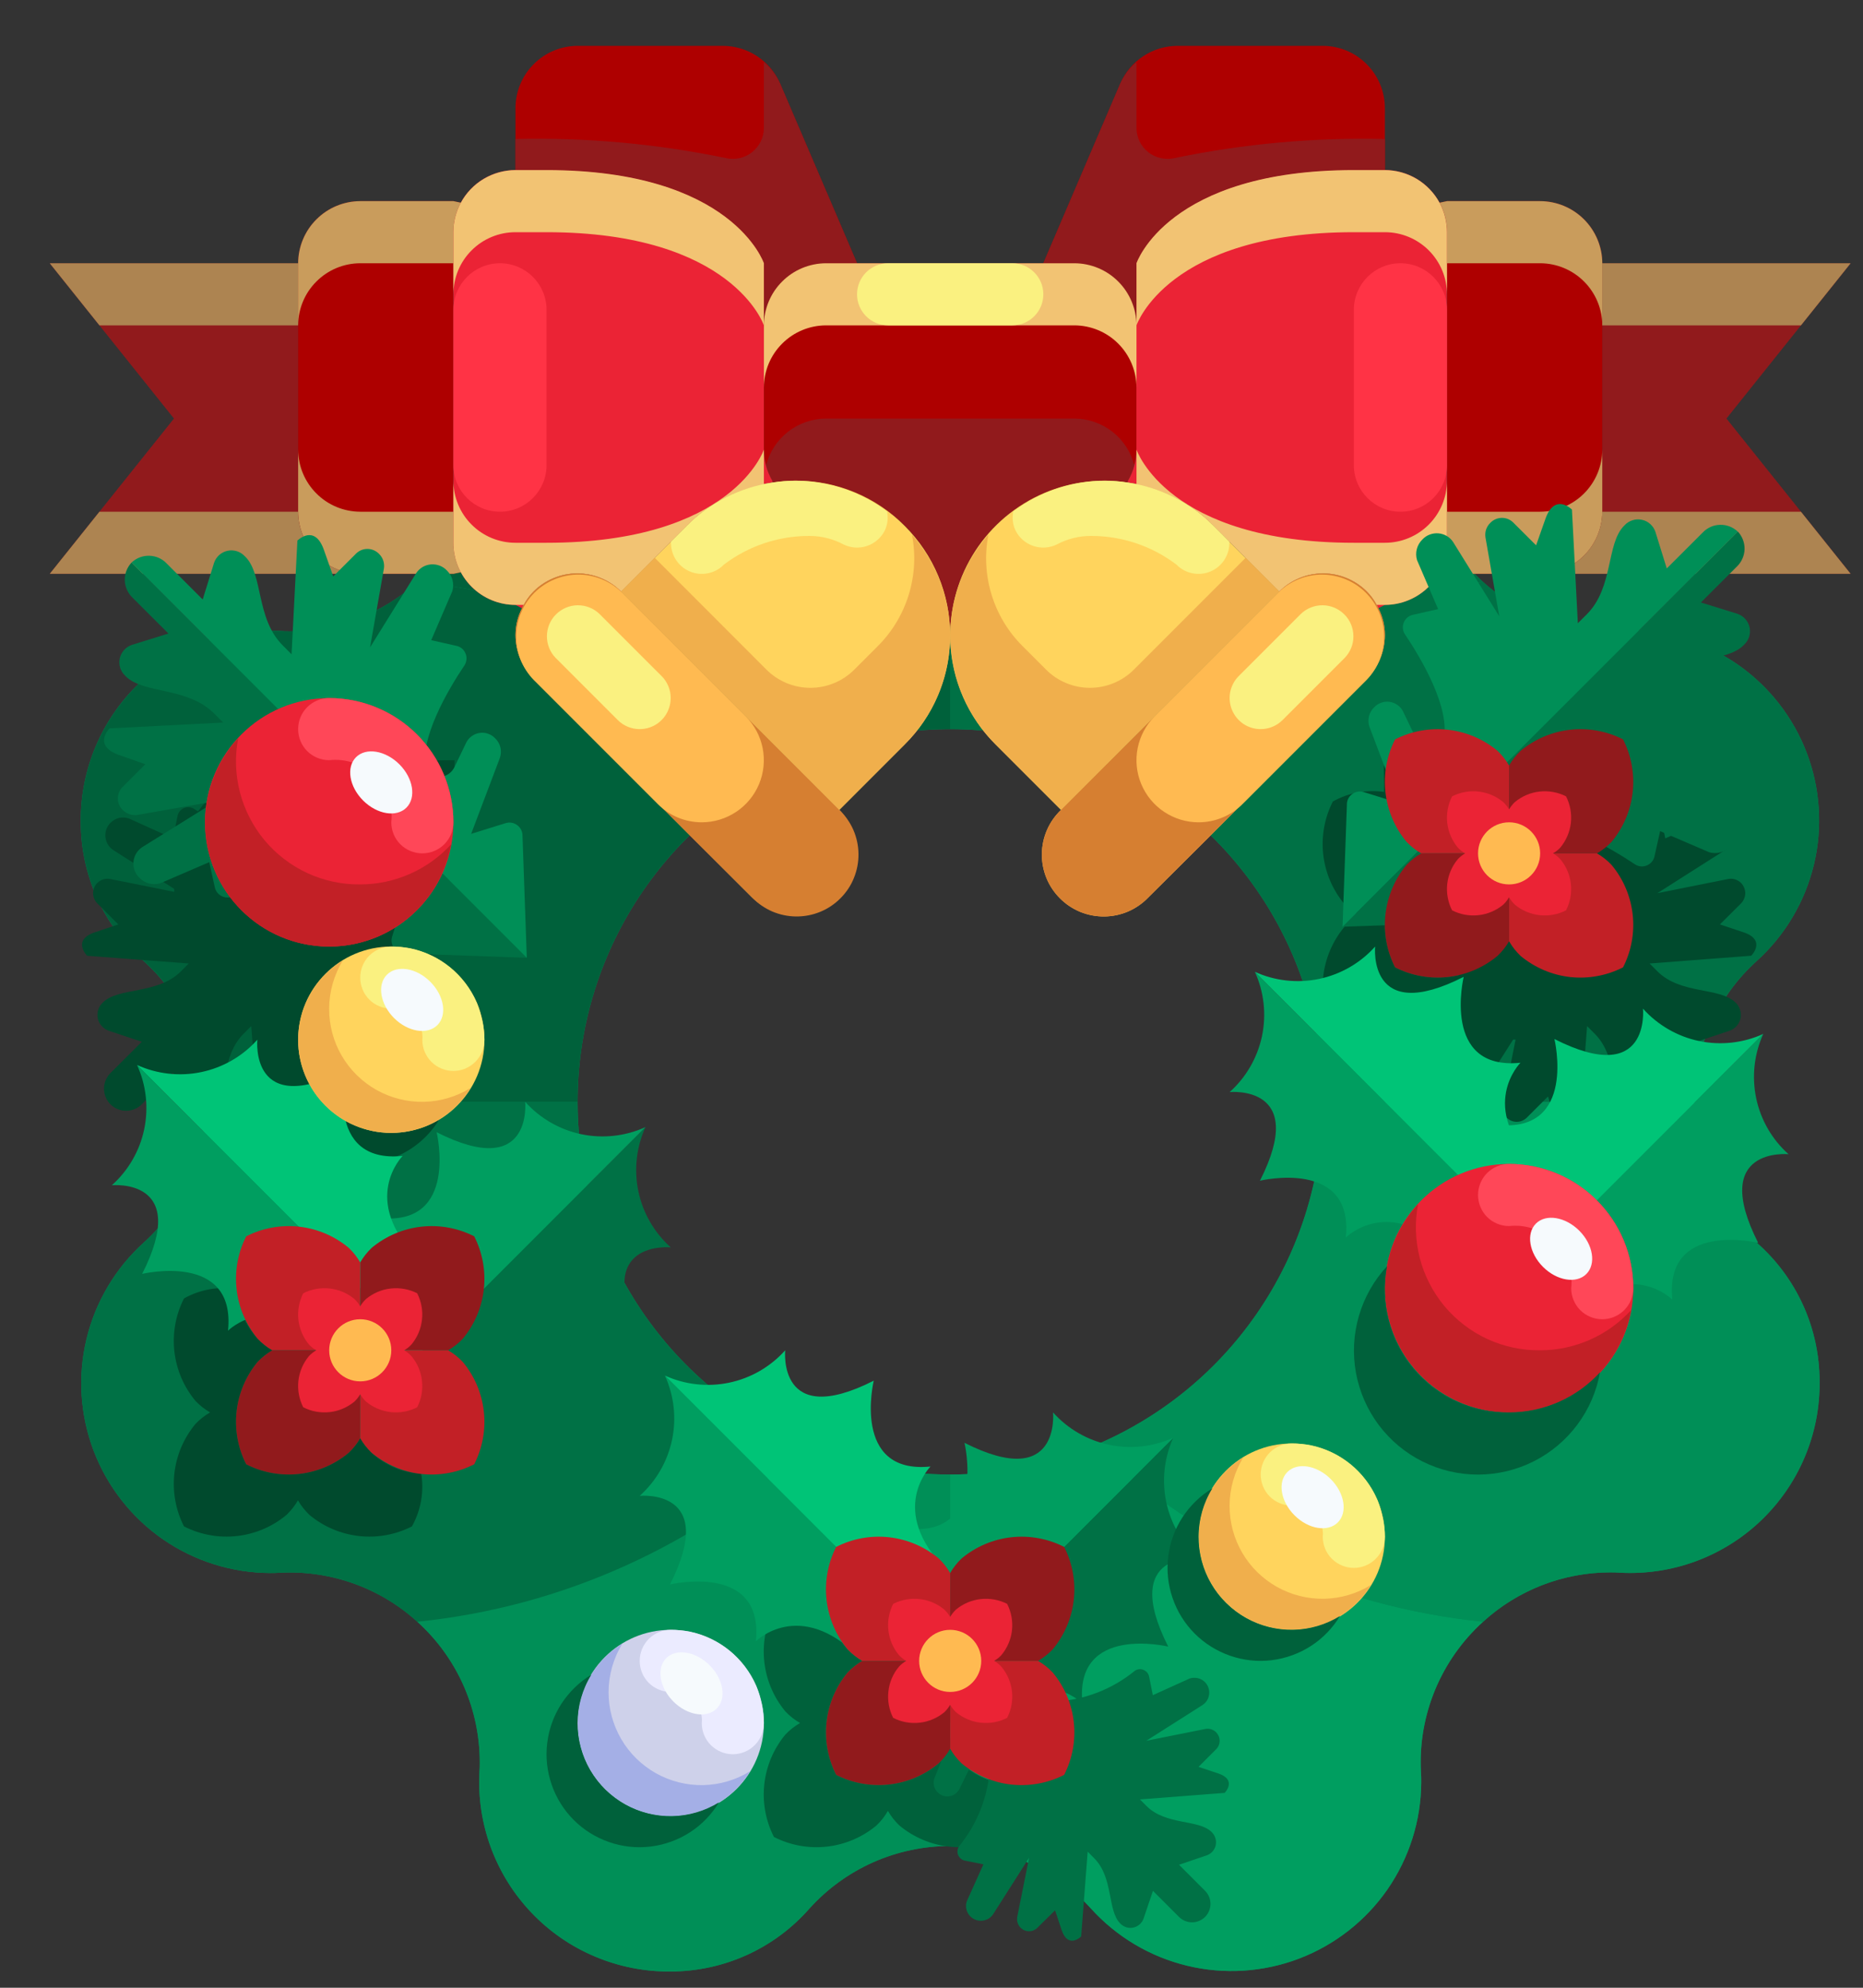 <svg width="30" height="32" viewBox="0 0 30 32" fill="none" xmlns="http://www.w3.org/2000/svg">
<rect x="0" y="0" width="30" height="32" fill="#333333" stroke="none"/>
<path d="M26.256 10.153C26.872 10.156 27.472 10.346 27.979 10.696C28.485 11.047 28.873 11.542 29.093 12.118C29.312 12.693 29.353 13.322 29.209 13.92C29.065 14.519 28.743 15.06 28.286 15.473C27.97 15.759 27.717 16.109 27.544 16.499C27.37 16.889 27.281 17.311 27.281 17.738C27.281 18.165 27.37 18.587 27.544 18.977C27.717 19.367 27.97 19.716 28.286 20.003C28.605 20.282 28.861 20.627 29.036 21.013C29.211 21.399 29.301 21.819 29.301 22.243C29.305 22.66 29.224 23.073 29.061 23.457C28.899 23.841 28.66 24.188 28.359 24.477C28.058 24.765 27.701 24.988 27.31 25.133C26.919 25.277 26.502 25.34 26.086 25.318C26.036 25.313 25.981 25.313 25.931 25.313C25.517 25.314 25.107 25.398 24.727 25.562C24.347 25.726 24.004 25.965 23.719 26.265C23.433 26.565 23.212 26.92 23.068 27.308C22.924 27.696 22.86 28.11 22.881 28.523C22.886 28.578 22.886 28.638 22.886 28.693C22.883 29.309 22.693 29.909 22.343 30.416C21.992 30.922 21.496 31.31 20.921 31.53C20.346 31.749 19.717 31.79 19.119 31.646C18.52 31.502 17.979 31.18 17.566 30.723C17.279 30.407 16.93 30.154 16.54 29.98C16.15 29.807 15.728 29.718 15.301 29.718C14.874 29.718 14.452 29.807 14.062 29.98C13.672 30.154 13.322 30.407 13.036 30.723C12.757 31.042 12.412 31.298 12.026 31.473C11.639 31.648 11.22 31.738 10.796 31.738C10.379 31.742 9.966 31.66 9.582 31.498C9.197 31.337 8.85 31.098 8.562 30.796C8.274 30.495 8.051 30.138 7.906 29.747C7.761 29.356 7.698 28.939 7.721 28.523C7.726 28.473 7.726 28.418 7.726 28.368C7.725 27.954 7.64 27.544 7.477 27.164C7.313 26.784 7.074 26.441 6.774 26.156C6.474 25.87 6.119 25.649 5.731 25.505C5.343 25.361 4.929 25.297 4.516 25.318C4.461 25.323 4.401 25.323 4.346 25.323C3.73 25.32 3.13 25.13 2.623 24.78C2.117 24.429 1.729 23.933 1.509 23.358C1.29 22.783 1.249 22.154 1.393 21.556C1.537 20.957 1.859 20.416 2.316 20.003C2.632 19.716 2.885 19.367 3.058 18.977C3.231 18.587 3.321 18.165 3.321 17.738C3.321 17.311 3.231 16.889 3.058 16.499C2.885 16.109 2.632 15.759 2.316 15.473C1.997 15.194 1.741 14.849 1.566 14.463C1.391 14.076 1.301 13.657 1.301 13.233C1.297 12.816 1.378 12.403 1.54 12.019C1.702 11.634 1.941 11.287 2.243 10.999C2.544 10.711 2.901 10.488 3.292 10.343C3.683 10.198 4.1 10.135 4.516 10.158C4.566 10.163 4.621 10.163 4.671 10.163C5.085 10.162 5.494 10.078 5.875 9.914C6.255 9.75 6.598 9.511 6.883 9.211C7.168 8.911 7.39 8.556 7.534 8.168C7.678 7.78 7.741 7.366 7.721 6.953C7.716 6.898 7.716 6.838 7.716 6.783C7.719 6.167 7.909 5.567 8.259 5.06C8.61 4.554 9.105 4.166 9.681 3.946C10.256 3.727 10.884 3.686 11.483 3.83C12.082 3.974 12.623 4.296 13.036 4.753C13.322 5.069 13.672 5.322 14.062 5.495C14.452 5.668 14.874 5.758 15.301 5.758C15.728 5.758 16.15 5.668 16.54 5.495C16.93 5.322 17.279 5.069 17.566 4.753C17.845 4.434 18.19 4.178 18.576 4.003C18.962 3.828 19.382 3.738 19.806 3.738C20.223 3.734 20.636 3.815 21.02 3.977C21.404 4.139 21.751 4.378 22.04 4.68C22.328 4.981 22.551 5.338 22.696 5.729C22.84 6.12 22.904 6.537 22.881 6.953C22.876 7.003 22.876 7.058 22.876 7.108C22.877 7.522 22.961 7.931 23.125 8.312C23.289 8.692 23.528 9.035 23.828 9.32C24.128 9.605 24.483 9.827 24.871 9.971C25.259 10.115 25.672 10.178 26.086 10.158C26.141 10.153 26.201 10.153 26.256 10.153ZM21.301 17.738C21.301 16.551 20.949 15.391 20.29 14.405C19.631 13.418 18.693 12.649 17.597 12.195C16.501 11.741 15.294 11.622 14.13 11.853C12.966 12.085 11.897 12.656 11.058 13.495C10.219 14.334 9.648 15.403 9.416 16.567C9.185 17.731 9.304 18.938 9.758 20.034C10.212 21.13 10.981 22.067 11.967 22.727C12.954 23.386 14.114 23.738 15.301 23.738C16.892 23.738 18.418 23.106 19.544 21.981C20.669 20.855 21.301 19.329 21.301 17.738Z" fill="#008F57"/>
<path d="M12.981 23.273C11.258 24.874 9.059 25.87 6.719 26.108C7.036 26.393 7.289 26.741 7.463 27.131C7.636 27.52 7.726 27.942 7.726 28.368C7.726 28.418 7.726 28.473 7.721 28.523C7.699 28.939 7.762 29.356 7.906 29.747C8.051 30.138 8.274 30.495 8.563 30.796C8.851 31.098 9.198 31.337 9.582 31.498C9.966 31.66 10.379 31.742 10.796 31.738C11.22 31.738 11.64 31.648 12.026 31.473C12.412 31.298 12.757 31.042 13.036 30.723C13.322 30.406 13.671 30.152 14.062 29.979C14.452 29.806 14.874 29.717 15.301 29.718V23.738C14.505 23.739 13.716 23.581 12.981 23.273Z" fill="#008F57"/>
<path d="M15.301 23.738V29.718C15.728 29.717 16.15 29.806 16.54 29.979C16.931 30.152 17.28 30.406 17.566 30.723C17.978 31.18 18.52 31.502 19.119 31.646C19.717 31.79 20.346 31.749 20.921 31.53C21.496 31.31 21.992 30.922 22.343 30.416C22.693 29.909 22.883 29.309 22.886 28.693C22.886 28.638 22.886 28.578 22.881 28.523C22.858 28.071 22.937 27.62 23.11 27.203C23.284 26.785 23.548 26.411 23.883 26.108C21.543 25.87 19.344 24.874 17.621 23.273C16.886 23.581 16.097 23.739 15.301 23.738Z" fill="#009E60"/>
<path d="M28.286 20.003C27.969 19.717 27.715 19.368 27.542 18.978C27.369 18.587 27.28 18.165 27.281 17.738H21.301C21.301 18.921 20.952 20.077 20.297 21.061C19.643 22.046 18.712 22.815 17.621 23.273C19.344 24.874 21.543 25.87 23.884 26.108C24.443 25.597 25.173 25.313 25.931 25.313C25.981 25.313 26.036 25.313 26.086 25.318C26.502 25.341 26.919 25.278 27.31 25.133C27.701 24.988 28.058 24.765 28.359 24.477C28.661 24.189 28.9 23.842 29.062 23.457C29.224 23.073 29.305 22.66 29.301 22.243C29.301 21.819 29.211 21.4 29.036 21.013C28.861 20.627 28.605 20.282 28.286 20.003Z" fill="#008F57"/>
<path d="M17.621 12.203C19.344 10.602 21.543 9.606 23.883 9.368C23.566 9.083 23.313 8.734 23.139 8.345C22.966 7.956 22.876 7.534 22.876 7.108C22.876 7.058 22.876 7.003 22.881 6.953C22.903 6.537 22.84 6.12 22.696 5.729C22.551 5.338 22.328 4.981 22.039 4.68C21.751 4.378 21.404 4.139 21.02 3.977C20.636 3.815 20.223 3.734 19.806 3.738C19.382 3.738 18.962 3.828 18.576 4.003C18.19 4.178 17.845 4.434 17.566 4.753C17.28 5.07 16.931 5.324 16.54 5.497C16.15 5.67 15.728 5.759 15.301 5.758V11.738C16.097 11.737 16.886 11.895 17.621 12.203Z" fill="#007145"/>
<path d="M21.301 17.738H27.281C27.28 17.311 27.369 16.889 27.542 16.498C27.715 16.108 27.969 15.759 28.286 15.473C28.743 15.06 29.065 14.519 29.209 13.92C29.353 13.322 29.312 12.693 29.093 12.118C28.873 11.542 28.485 11.047 27.979 10.696C27.472 10.346 26.872 10.156 26.256 10.153C26.201 10.153 26.141 10.153 26.086 10.158C25.685 10.178 25.284 10.118 24.906 9.983C24.528 9.847 24.181 9.638 23.884 9.368C21.543 9.606 19.344 10.602 17.621 12.203C18.712 12.661 19.643 13.43 20.297 14.415C20.952 15.399 21.301 16.555 21.301 17.738Z" fill="#007145"/>
<path d="M9.301 17.738H3.321C3.322 18.165 3.233 18.587 3.06 18.978C2.887 19.368 2.633 19.717 2.316 20.003C1.859 20.416 1.537 20.957 1.393 21.556C1.249 22.154 1.29 22.783 1.509 23.358C1.729 23.933 2.117 24.429 2.623 24.78C3.13 25.13 3.73 25.32 4.346 25.323C4.401 25.323 4.461 25.323 4.516 25.318C4.917 25.298 5.318 25.358 5.696 25.493C6.074 25.629 6.421 25.838 6.718 26.108C9.059 25.87 11.258 24.874 12.981 23.273C11.89 22.815 10.959 22.046 10.305 21.061C9.65 20.077 9.301 18.921 9.301 17.738Z" fill="#007145"/>
<path d="M15.301 11.738V5.758C14.874 5.759 14.451 5.67 14.061 5.497C13.671 5.324 13.322 5.07 13.036 4.753C12.623 4.296 12.082 3.974 11.483 3.83C10.884 3.686 10.256 3.727 9.681 3.946C9.105 4.166 8.61 4.554 8.259 5.06C7.908 5.567 7.719 6.167 7.716 6.783C7.716 6.838 7.716 6.898 7.721 6.953C7.743 7.404 7.665 7.855 7.493 8.273C7.32 8.691 7.056 9.065 6.721 9.368C9.06 9.607 11.258 10.602 12.981 12.204C13.715 11.895 14.504 11.737 15.301 11.738Z" fill="#00613B"/>
<path d="M12.981 12.203C11.258 10.602 9.059 9.606 6.718 9.368C6.159 9.88 5.427 10.164 4.668 10.163C4.618 10.163 4.563 10.163 4.513 10.158C4.097 10.136 3.681 10.199 3.29 10.344C2.9 10.489 2.543 10.712 2.242 11C1.941 11.288 1.702 11.635 1.54 12.019C1.378 12.403 1.297 12.816 1.301 13.233C1.301 13.657 1.391 14.076 1.566 14.463C1.741 14.849 1.997 15.194 2.316 15.473C2.633 15.759 2.887 16.108 3.06 16.498C3.233 16.889 3.322 17.311 3.321 17.738H9.301C9.301 16.555 9.65 15.399 10.305 14.415C10.959 13.43 11.89 12.661 12.981 12.203Z" fill="#00613B"/>
<path d="M17.791 7.738C17.131 7.739 16.498 8.001 16.031 8.468C15.564 8.935 15.301 9.568 15.301 10.228C15.3 9.568 15.038 8.935 14.571 8.468C14.104 8.001 13.471 7.739 12.811 7.738C12.687 7.738 12.563 7.748 12.441 7.768L12.436 7.738C12.348 7.586 12.301 7.414 12.301 7.238V5.238C12.302 4.973 12.407 4.719 12.595 4.532C12.782 4.344 13.036 4.239 13.301 4.238H17.301C17.566 4.239 17.82 4.344 18.007 4.532C18.194 4.719 18.3 4.973 18.301 5.238V7.238C18.3 7.414 18.254 7.586 18.166 7.738L18.161 7.768C18.038 7.748 17.915 7.738 17.791 7.738Z" fill="#AE0000"/>
<path d="M17.301 6.738H13.301C13.08 6.739 12.864 6.814 12.69 6.95C12.515 7.087 12.39 7.277 12.336 7.493C12.358 7.579 12.392 7.661 12.436 7.738L12.441 7.768C12.563 7.748 12.687 7.738 12.811 7.738C13.471 7.739 14.104 8.001 14.571 8.468C15.038 8.935 15.301 9.568 15.301 10.228C15.302 9.568 15.565 8.935 16.032 8.468C16.498 8.001 17.131 7.739 17.791 7.738C17.915 7.738 18.039 7.748 18.161 7.768L18.166 7.738C18.211 7.661 18.244 7.579 18.266 7.493C18.212 7.278 18.088 7.087 17.913 6.95C17.738 6.814 17.523 6.739 17.301 6.738Z" fill="#911A1C"/>
<path d="M4.801 8.238C4.802 8.503 4.907 8.757 5.095 8.944C5.282 9.132 5.536 9.237 5.801 9.238H0.801L2.801 6.738L0.801 4.238H4.801V8.238Z" fill="#911A1C"/>
<path d="M29.801 4.238L27.801 6.738L29.801 9.238H24.801C25.066 9.237 25.32 9.132 25.507 8.944C25.694 8.757 25.8 8.503 25.801 8.238V4.238H29.801Z" fill="#911A1C"/>
<path d="M25.802 4.238V8.238C25.801 8.503 25.695 8.757 25.508 8.944C25.32 9.132 25.067 9.237 24.802 9.238H23.302L23.182 9.213C23.26 9.067 23.301 8.904 23.302 8.738V3.738C23.301 3.572 23.26 3.409 23.182 3.263L23.302 3.238H24.802C25.067 3.239 25.32 3.344 25.508 3.532C25.695 3.719 25.801 3.973 25.802 4.238Z" fill="#AE0000"/>
<path d="M7.301 8.738C7.301 8.904 7.343 9.067 7.421 9.213L7.301 9.238H5.801C5.536 9.237 5.282 9.132 5.095 8.944C4.907 8.757 4.802 8.503 4.801 8.238V4.238C4.802 3.973 4.907 3.719 5.095 3.532C5.282 3.344 5.536 3.239 5.801 3.238H7.301L7.421 3.263C7.343 3.409 7.301 3.572 7.301 3.738V8.738Z" fill="#AE0000"/>
<path d="M12.561 1.343L13.801 4.238H13.301C13.036 4.239 12.782 4.344 12.595 4.532C12.407 4.719 12.302 4.973 12.301 5.238V4.238C12.301 4.238 11.801 2.738 8.801 2.738H8.301V1.738C8.302 1.473 8.407 1.219 8.595 1.032C8.782 0.844 9.036 0.739 9.301 0.738H11.641C11.836 0.739 12.027 0.796 12.191 0.904C12.354 1.011 12.483 1.164 12.561 1.343Z" fill="#AE0000"/>
<path d="M21.801 2.738C18.801 2.738 18.301 4.238 18.301 4.238V5.238C18.3 4.973 18.194 4.719 18.007 4.532C17.82 4.344 17.566 4.239 17.301 4.238H16.801L18.041 1.343C18.119 1.164 18.247 1.011 18.411 0.904C18.574 0.796 18.765 0.739 18.961 0.738H21.301C21.566 0.739 21.82 0.844 22.007 1.032C22.194 1.219 22.3 1.473 22.301 1.738V2.738H21.801Z" fill="#AE0000"/>
<path d="M12.301 7.238C12.301 7.414 12.348 7.586 12.436 7.738L12.441 7.768C11.915 7.845 11.429 8.09 11.056 8.468L10.001 9.523C9.908 9.43 9.798 9.357 9.677 9.307C9.556 9.256 9.427 9.231 9.296 9.231C9.165 9.231 9.035 9.256 8.914 9.307C8.793 9.357 8.683 9.43 8.591 9.523C8.513 9.601 8.45 9.692 8.406 9.793L8.301 9.738C8.036 9.738 7.781 9.633 7.594 9.445C7.406 9.258 7.301 9.003 7.301 8.738V3.738C7.301 3.473 7.406 3.218 7.594 3.031C7.781 2.843 8.036 2.738 8.301 2.738H8.801C11.801 2.738 12.301 4.238 12.301 4.238V7.238Z" fill="#EB2335"/>
<path d="M23.18 9.213C23.094 9.371 22.967 9.504 22.812 9.596C22.657 9.688 22.48 9.737 22.3 9.738L22.195 9.793C22.151 9.692 22.088 9.601 22.01 9.523C21.918 9.43 21.808 9.357 21.687 9.307C21.566 9.256 21.436 9.231 21.305 9.231C21.174 9.231 21.044 9.256 20.924 9.307C20.803 9.357 20.693 9.43 20.6 9.523L19.545 8.468C19.172 8.09 18.686 7.845 18.16 7.768L18.165 7.738C18.253 7.586 18.3 7.414 18.3 7.238V4.238C18.3 4.238 18.8 2.738 21.8 2.738H22.3C22.565 2.738 22.82 2.843 23.007 3.031C23.195 3.218 23.3 3.473 23.3 3.738V8.738C23.3 8.904 23.258 9.067 23.18 9.213Z" fill="#EB2335"/>
<path d="M14.57 8.468C14.801 8.699 14.985 8.972 15.11 9.274C15.236 9.576 15.3 9.899 15.3 10.226C15.3 10.552 15.236 10.876 15.11 11.177C14.985 11.479 14.801 11.753 14.57 11.983L13.515 13.038L10 9.523L11.055 8.468C11.428 8.09 11.915 7.845 12.44 7.768C12.562 7.748 12.686 7.738 12.81 7.738C13.137 7.737 13.461 7.8 13.764 7.926C14.066 8.051 14.34 8.235 14.57 8.468Z" fill="#FFD45D"/>
<path d="M19.545 8.468L20.6 9.523L17.085 13.038L16.03 11.983C15.682 11.635 15.446 11.192 15.35 10.709C15.255 10.227 15.304 9.727 15.492 9.273C15.681 8.819 15.999 8.43 16.409 8.157C16.817 7.884 17.298 7.738 17.79 7.738C17.914 7.738 18.038 7.748 18.16 7.768C18.685 7.845 19.172 8.09 19.545 8.468Z" fill="#FFD45D"/>
<path d="M10.001 9.523L13.516 13.038C13.696 13.226 13.796 13.477 13.793 13.737C13.791 13.997 13.687 14.246 13.503 14.43C13.319 14.614 13.071 14.72 12.81 14.723C12.55 14.726 12.299 14.628 12.111 14.448L11.166 13.503L8.591 10.928C8.406 10.74 8.302 10.487 8.301 10.223C8.301 10.073 8.337 9.926 8.406 9.793C8.45 9.692 8.513 9.601 8.591 9.523C8.683 9.43 8.793 9.357 8.914 9.307C9.035 9.257 9.165 9.231 9.296 9.231C9.427 9.231 9.556 9.257 9.677 9.307C9.798 9.357 9.908 9.43 10.001 9.523Z" fill="#FFBA51"/>
<path d="M22.011 9.523C22.089 9.601 22.152 9.692 22.196 9.793C22.265 9.926 22.301 10.073 22.301 10.223C22.3 10.487 22.196 10.74 22.011 10.928L19.441 13.503L18.491 14.448C18.399 14.544 18.289 14.62 18.168 14.673C18.046 14.725 17.915 14.753 17.782 14.754C17.649 14.755 17.518 14.73 17.395 14.68C17.273 14.63 17.161 14.555 17.068 14.461C16.974 14.367 16.9 14.256 16.85 14.133C16.8 14.01 16.776 13.879 16.777 13.746C16.779 13.613 16.807 13.482 16.86 13.361C16.913 13.239 16.99 13.13 17.086 13.038L20.601 9.523C20.694 9.43 20.803 9.357 20.924 9.307C21.045 9.257 21.175 9.231 21.306 9.231C21.437 9.231 21.567 9.257 21.688 9.307C21.809 9.357 21.919 9.43 22.011 9.523Z" fill="#FFBA51"/>
<path d="M12.301 1.001V2.058C12.301 2.134 12.284 2.209 12.25 2.277C12.217 2.344 12.169 2.404 12.11 2.451C12.051 2.498 11.981 2.53 11.908 2.546C11.834 2.562 11.757 2.562 11.684 2.544C10.571 2.314 9.436 2.211 8.301 2.238V2.738H8.801C11.801 2.738 12.301 4.238 12.301 4.238V5.238C12.302 4.973 12.407 4.719 12.595 4.532C12.782 4.344 13.036 4.239 13.301 4.238H13.801L12.561 1.343C12.5 1.212 12.411 1.095 12.301 1.001Z" fill="#911A1C"/>
<path d="M18.301 2.058V1.001C18.19 1.095 18.102 1.212 18.041 1.343L16.801 4.238H17.301C17.566 4.239 17.82 4.344 18.007 4.532C18.194 4.719 18.3 4.973 18.301 5.238V4.238C18.301 4.238 18.801 2.738 21.801 2.738H22.301V2.238C21.165 2.211 20.03 2.314 18.918 2.544C18.844 2.562 18.768 2.562 18.694 2.546C18.62 2.53 18.551 2.498 18.492 2.451C18.432 2.404 18.384 2.344 18.351 2.277C18.318 2.209 18.301 2.134 18.301 2.058Z" fill="#911A1C"/>
<path d="M17.301 4.238H13.301C13.036 4.239 12.782 4.344 12.595 4.532C12.407 4.719 12.302 4.973 12.301 5.238V6.238C12.302 5.973 12.407 5.719 12.595 5.532C12.782 5.344 13.036 5.239 13.301 5.238H17.301C17.566 5.239 17.82 5.344 18.007 5.532C18.194 5.719 18.3 5.973 18.301 6.238V5.238C18.3 4.973 18.194 4.719 18.007 4.532C17.82 4.344 17.566 4.239 17.301 4.238Z" fill="#F2C373"/>
<path d="M24.802 3.238H23.302L23.182 3.263C23.26 3.409 23.301 3.572 23.302 3.738V4.238H24.802C25.067 4.239 25.32 4.344 25.508 4.532C25.695 4.719 25.801 4.973 25.802 5.238V4.238C25.801 3.973 25.695 3.719 25.508 3.532C25.32 3.344 25.067 3.239 24.802 3.238Z" fill="#C99C5C"/>
<path d="M23.181 3.263C23.095 3.105 22.967 2.972 22.813 2.88C22.658 2.788 22.481 2.739 22.301 2.738H21.801C18.801 2.738 18.301 4.238 18.301 4.238V5.238C18.301 5.238 18.801 3.738 21.801 3.738H22.301C22.566 3.738 22.82 3.843 23.008 4.031C23.195 4.218 23.301 4.473 23.301 4.738V3.738C23.3 3.572 23.259 3.409 23.181 3.263Z" fill="#F2C373"/>
<path d="M5.801 3.238H7.301L7.421 3.263C7.343 3.409 7.301 3.572 7.301 3.738V4.238H5.801C5.536 4.239 5.282 4.344 5.095 4.532C4.907 4.719 4.802 4.973 4.801 5.238V4.238C4.802 3.973 4.907 3.719 5.095 3.532C5.282 3.344 5.536 3.239 5.801 3.238Z" fill="#C99C5C"/>
<path d="M7.421 3.263C7.507 3.105 7.634 2.972 7.789 2.88C7.944 2.788 8.121 2.739 8.301 2.738H8.801C11.801 2.738 12.301 4.238 12.301 4.238V5.238C12.301 5.238 11.801 3.738 8.801 3.738H8.301C8.036 3.738 7.781 3.843 7.594 4.031C7.406 4.218 7.301 4.473 7.301 4.738V3.738C7.301 3.572 7.343 3.409 7.421 3.263Z" fill="#F2C373"/>
<path d="M24.802 8.238H23.302V8.738C23.301 8.904 23.26 9.067 23.182 9.213L23.302 9.238H24.802C25.067 9.237 25.32 9.132 25.508 8.944C25.695 8.757 25.801 8.503 25.802 8.238V7.238C25.801 7.503 25.695 7.757 25.508 7.944C25.32 8.132 25.067 8.237 24.802 8.238Z" fill="#C99C5C"/>
<path d="M23.301 8.238V7.738C23.301 8.003 23.195 8.258 23.008 8.445C22.82 8.633 22.566 8.738 22.301 8.738H21.801C18.801 8.738 18.301 7.238 18.301 7.238V7.8C18.773 7.894 19.206 8.127 19.546 8.468L20.601 9.523C20.693 9.43 20.803 9.357 20.924 9.307C21.045 9.256 21.175 9.231 21.306 9.231C21.437 9.231 21.566 9.256 21.687 9.307C21.808 9.357 21.918 9.43 22.011 9.523C22.073 9.586 22.125 9.659 22.165 9.738H22.301C22.566 9.738 22.82 9.633 23.008 9.445C23.195 9.258 23.301 9.003 23.301 8.738V8.238Z" fill="#F2C373"/>
<path d="M5.801 8.238H7.301V8.738C7.301 8.904 7.343 9.067 7.421 9.213L7.301 9.238H5.801C5.536 9.237 5.282 9.132 5.095 8.944C4.907 8.757 4.802 8.503 4.801 8.238V7.238C4.802 7.503 4.907 7.757 5.095 7.944C5.282 8.132 5.536 8.237 5.801 8.238Z" fill="#C99C5C"/>
<path d="M7.301 8.238V7.738C7.301 8.003 7.406 8.258 7.594 8.445C7.781 8.633 8.036 8.738 8.301 8.738H8.801C11.801 8.738 12.301 7.238 12.301 7.238V7.8C11.829 7.894 11.395 8.127 11.056 8.468L10.001 9.523C9.908 9.43 9.798 9.357 9.677 9.307C9.556 9.256 9.427 9.231 9.296 9.231C9.165 9.231 9.035 9.256 8.914 9.307C8.793 9.357 8.683 9.43 8.591 9.523C8.529 9.586 8.477 9.659 8.436 9.738H8.301C8.036 9.738 7.781 9.633 7.594 9.445C7.406 9.258 7.301 9.003 7.301 8.738V8.238Z" fill="#F2C373"/>
<path d="M0.801 9.238H5.801C5.536 9.237 5.282 9.132 5.095 8.944C4.907 8.757 4.802 8.503 4.801 8.238H1.601L0.801 9.238Z" fill="#AD8451"/>
<path d="M4.801 4.238H0.801L1.601 5.238H4.801V4.238Z" fill="#AD8451"/>
<path d="M29.801 4.238H25.801V5.238H29.001L29.801 4.238Z" fill="#AD8451"/>
<path d="M24.801 9.238H29.801L29.001 8.238H25.801C25.8 8.503 25.694 8.757 25.507 8.944C25.32 9.132 25.066 9.237 24.801 9.238Z" fill="#AD8451"/>
<path d="M5.3 15.238C5.007 15.241 4.717 15.179 4.45 15.056C4.184 14.932 3.948 14.752 3.76 14.527C3.572 14.301 3.437 14.037 3.363 13.753C3.29 13.469 3.28 13.172 3.336 12.884C3.125 13.111 2.97 13.385 2.883 13.683C2.796 13.981 2.779 14.295 2.835 14.6C2.891 14.905 3.017 15.194 3.203 15.442C3.39 15.69 3.631 15.891 3.909 16.029C4.187 16.168 4.493 16.239 4.803 16.239C5.114 16.238 5.42 16.165 5.697 16.026C5.974 15.886 6.215 15.684 6.4 15.435C6.586 15.186 6.71 14.898 6.765 14.592C6.579 14.795 6.353 14.958 6.1 15.069C5.848 15.18 5.576 15.238 5.3 15.238Z" fill="#004A2D"/>
<path d="M4.8 16.738C4.801 16.463 4.878 16.194 5.023 15.96C4.829 16.078 4.664 16.238 4.54 16.429C4.417 16.619 4.339 16.835 4.312 17.061C4.284 17.286 4.309 17.515 4.383 17.729C4.457 17.944 4.579 18.139 4.739 18.299C4.9 18.46 5.094 18.581 5.309 18.655C5.524 18.73 5.752 18.754 5.977 18.727C6.203 18.699 6.419 18.621 6.61 18.498C6.8 18.375 6.96 18.21 7.078 18.015C6.851 18.155 6.591 18.232 6.325 18.238C6.058 18.243 5.795 18.177 5.563 18.047C5.331 17.916 5.138 17.727 5.003 17.496C4.869 17.266 4.799 17.004 4.8 16.738Z" fill="#004A2D"/>
<path d="M24.3 15.153C24.25 15.24 24.188 15.319 24.115 15.388C23.889 15.577 23.611 15.695 23.318 15.728C23.025 15.761 22.728 15.707 22.465 15.573C22.331 15.31 22.277 15.014 22.31 14.72C22.343 14.427 22.461 14.15 22.65 13.923C22.719 13.85 22.799 13.788 22.885 13.738C22.799 13.688 22.719 13.626 22.65 13.553C22.449 13.333 22.33 13.051 22.313 12.753C22.021 12.705 21.721 12.758 21.463 12.903C21.329 13.166 21.275 13.463 21.308 13.756C21.341 14.049 21.459 14.326 21.648 14.553C21.717 14.626 21.797 14.688 21.883 14.738C21.797 14.788 21.717 14.85 21.648 14.923C21.459 15.15 21.341 15.427 21.308 15.72C21.275 16.014 21.329 16.31 21.463 16.573C21.726 16.707 22.023 16.761 22.316 16.728C22.609 16.695 22.887 16.577 23.113 16.388C23.186 16.319 23.248 16.24 23.298 16.153C23.349 16.24 23.411 16.319 23.483 16.388C23.71 16.577 23.987 16.695 24.281 16.728C24.574 16.761 24.87 16.707 25.133 16.573C25.278 16.315 25.331 16.015 25.283 15.723C24.986 15.707 24.703 15.588 24.483 15.386C24.412 15.317 24.35 15.239 24.3 15.153Z" fill="#004A2D"/>
<path d="M5.8 23.153C5.75 23.24 5.688 23.319 5.615 23.388C5.389 23.577 5.111 23.695 4.818 23.728C4.525 23.761 4.228 23.707 3.965 23.573C3.831 23.31 3.777 23.014 3.81 22.72C3.843 22.427 3.961 22.15 4.15 21.923C4.219 21.85 4.299 21.788 4.385 21.738C4.299 21.688 4.219 21.626 4.15 21.553C3.949 21.333 3.83 21.051 3.813 20.753C3.521 20.705 3.221 20.758 2.963 20.903C2.829 21.166 2.775 21.462 2.808 21.756C2.841 22.049 2.959 22.326 3.148 22.553C3.217 22.626 3.297 22.688 3.383 22.738C3.297 22.788 3.217 22.85 3.148 22.923C2.959 23.15 2.841 23.427 2.808 23.72C2.775 24.014 2.829 24.31 2.963 24.573C3.226 24.707 3.523 24.761 3.816 24.728C4.109 24.695 4.387 24.577 4.613 24.388C4.686 24.319 4.748 24.24 4.798 24.153C4.848 24.24 4.911 24.319 4.983 24.388C5.21 24.577 5.487 24.695 5.781 24.728C6.074 24.761 6.37 24.707 6.633 24.573C6.778 24.315 6.831 24.015 6.783 23.723C6.486 23.707 6.203 23.588 5.983 23.386C5.912 23.317 5.85 23.239 5.8 23.153Z" fill="#004A2D"/>
<path d="M15.3 28.153C15.25 28.24 15.188 28.319 15.115 28.388C14.889 28.577 14.611 28.695 14.318 28.728C14.025 28.761 13.728 28.707 13.465 28.573C13.331 28.31 13.277 28.014 13.31 27.72C13.343 27.427 13.461 27.15 13.65 26.923C13.719 26.85 13.799 26.788 13.885 26.738C13.799 26.688 13.719 26.626 13.65 26.553C13.449 26.333 13.33 26.051 13.313 25.753C13.021 25.705 12.722 25.758 12.463 25.903C12.329 26.166 12.275 26.462 12.308 26.756C12.341 27.049 12.459 27.326 12.648 27.553C12.717 27.626 12.797 27.688 12.883 27.738C12.797 27.788 12.717 27.85 12.648 27.923C12.459 28.15 12.341 28.427 12.308 28.72C12.275 29.014 12.329 29.31 12.463 29.573C12.726 29.707 13.023 29.761 13.316 29.728C13.609 29.695 13.887 29.577 14.113 29.388C14.186 29.319 14.248 29.24 14.298 29.153C14.348 29.24 14.411 29.319 14.483 29.388C14.71 29.577 14.987 29.695 15.281 29.728C15.574 29.761 15.87 29.707 16.133 29.573C16.278 29.315 16.331 29.015 16.283 28.723C15.986 28.707 15.703 28.588 15.483 28.386C15.412 28.317 15.35 28.239 15.3 28.153Z" fill="#00613B"/>
<path d="M4.927 17.904L5.015 17.991C5.036 18.013 5.062 18.03 5.09 18.042C5.118 18.054 5.148 18.06 5.179 18.06C5.209 18.06 5.239 18.054 5.267 18.042C5.296 18.03 5.321 18.013 5.343 17.991C5.37 17.965 5.39 17.931 5.401 17.895C5.412 17.858 5.414 17.82 5.406 17.782L5.179 16.645L5.869 17.729C5.892 17.765 5.922 17.795 5.959 17.818C5.995 17.841 6.036 17.855 6.079 17.86C6.121 17.865 6.164 17.86 6.205 17.846C6.245 17.832 6.282 17.809 6.313 17.779C6.35 17.741 6.377 17.694 6.389 17.642C6.401 17.59 6.399 17.536 6.382 17.485L6.06 16.772L6.419 16.7C6.447 16.695 6.474 16.682 6.497 16.663C6.52 16.645 6.538 16.621 6.549 16.593C6.56 16.566 6.564 16.537 6.561 16.508C6.558 16.478 6.548 16.45 6.531 16.426C6.284 16.065 5.843 15.341 5.934 14.883C5.963 14.854 5.998 14.833 6.037 14.82C6.075 14.808 6.117 14.805 6.157 14.811C6.197 14.818 6.235 14.834 6.268 14.858C6.3 14.882 6.327 14.914 6.345 14.95L6.528 15.315C6.546 15.351 6.573 15.384 6.606 15.408C6.64 15.433 6.678 15.449 6.719 15.456C6.76 15.462 6.802 15.459 6.841 15.446C6.881 15.434 6.916 15.412 6.946 15.383C6.982 15.346 7.006 15.3 7.017 15.251C7.027 15.2 7.022 15.149 7.004 15.101L6.564 14.001L7.068 14.169C7.095 14.178 7.125 14.181 7.154 14.176C7.183 14.171 7.21 14.159 7.233 14.141C7.256 14.123 7.274 14.1 7.286 14.073C7.298 14.046 7.304 14.017 7.302 13.988L7.319 12.238L5.569 12.255C5.54 12.254 5.511 12.259 5.484 12.271C5.458 12.283 5.434 12.301 5.416 12.324C5.399 12.348 5.387 12.375 5.382 12.403C5.377 12.432 5.379 12.462 5.389 12.489L5.557 12.993L4.457 12.553C4.409 12.535 4.357 12.53 4.307 12.54C4.257 12.551 4.211 12.575 4.175 12.611C4.146 12.641 4.124 12.677 4.111 12.716C4.099 12.755 4.095 12.797 4.102 12.838C4.109 12.879 4.125 12.917 4.149 12.951C4.174 12.984 4.206 13.011 4.243 13.03L4.608 13.212C4.644 13.23 4.676 13.257 4.7 13.29C4.724 13.322 4.74 13.36 4.747 13.4C4.753 13.441 4.75 13.482 4.737 13.521C4.725 13.559 4.703 13.594 4.675 13.623C4.217 13.714 3.493 13.273 3.132 13.026C3.107 13.009 3.079 12.999 3.05 12.996C3.021 12.993 2.991 12.997 2.964 13.008C2.937 13.019 2.913 13.037 2.894 13.06C2.876 13.083 2.863 13.11 2.858 13.139L2.786 13.497L2.073 13.175C2.022 13.159 1.968 13.156 1.916 13.168C1.865 13.181 1.817 13.207 1.78 13.245C1.749 13.275 1.726 13.312 1.712 13.352C1.698 13.393 1.693 13.436 1.698 13.479C1.703 13.521 1.717 13.562 1.74 13.599C1.763 13.635 1.793 13.666 1.83 13.689L2.914 14.379L1.776 14.151C1.739 14.144 1.7 14.145 1.663 14.156C1.627 14.168 1.594 14.188 1.567 14.214C1.523 14.258 1.499 14.317 1.499 14.379C1.499 14.44 1.523 14.499 1.567 14.543L1.906 14.882L1.529 15.008C1.151 15.134 1.403 15.386 1.403 15.386L3.039 15.511L2.914 15.637C2.536 16.015 1.906 15.887 1.654 16.141L1.647 16.148C1.614 16.181 1.591 16.221 1.579 16.266C1.567 16.31 1.566 16.356 1.576 16.401C1.587 16.445 1.609 16.486 1.64 16.52C1.671 16.554 1.71 16.579 1.753 16.594L2.284 16.771L1.779 17.274C1.746 17.308 1.72 17.347 1.702 17.39C1.684 17.433 1.675 17.48 1.675 17.526C1.675 17.573 1.684 17.619 1.702 17.663C1.72 17.706 1.746 17.745 1.779 17.778C1.812 17.811 1.851 17.837 1.895 17.855C1.938 17.873 1.984 17.882 2.031 17.882C2.078 17.882 2.124 17.873 2.167 17.855C2.21 17.837 2.25 17.811 2.283 17.778L2.787 17.274L2.964 17.805C2.978 17.849 3.003 17.887 3.037 17.918C3.071 17.949 3.112 17.971 3.157 17.982C3.201 17.992 3.248 17.992 3.292 17.979C3.336 17.967 3.376 17.944 3.409 17.912L3.416 17.904C3.666 17.654 3.542 17.023 3.92 16.645L4.046 16.519L4.172 18.156C4.172 18.156 4.422 18.406 4.549 18.03L4.675 17.652L4.927 17.904Z" fill="#004A2D"/>
<path d="M18.812 26.508C18.023 24.953 19.301 25.081 19.301 25.081C19.035 24.844 18.853 24.528 18.78 24.18C18.707 23.831 18.747 23.469 18.894 23.145L14.301 27.738C14.875 27.164 15.77 27.675 15.77 27.675C16.727 26.718 17.43 27.422 17.43 27.422C17.301 26.144 18.812 26.508 18.812 26.508Z" fill="#007145"/>
<path d="M16.957 22.738C16.957 22.738 17.086 24.015 15.531 23.227C15.531 23.227 15.895 24.738 14.617 24.609C14.617 24.609 15.32 25.312 14.363 26.269C14.363 26.269 14.875 27.164 14.301 27.738L18.894 23.145C18.57 23.292 18.207 23.332 17.859 23.259C17.511 23.186 17.195 23.003 16.957 22.738Z" fill="#009E60"/>
<path d="M10.789 25.508C11.578 23.953 10.301 24.081 10.301 24.081C10.566 23.844 10.748 23.528 10.822 23.18C10.895 22.831 10.855 22.469 10.707 22.145L15.301 26.738C14.727 26.164 13.832 26.675 13.832 26.675C12.875 25.718 12.172 26.422 12.172 26.422C12.301 25.144 10.789 25.508 10.789 25.508Z" fill="#009E60"/>
<path d="M12.644 21.738C12.644 21.738 12.515 23.015 14.07 22.227C14.07 22.227 13.707 23.738 14.984 23.609C14.984 23.609 14.281 24.312 15.238 25.269C15.238 25.269 14.726 26.164 15.3 26.738L10.707 22.145C11.031 22.292 11.394 22.332 11.742 22.259C12.091 22.186 12.407 22.003 12.644 21.738Z" fill="#00C477"/>
<path d="M10.312 21.508C9.523 19.953 10.801 20.081 10.801 20.081C10.536 19.844 10.353 19.528 10.28 19.18C10.207 18.831 10.247 18.469 10.394 18.145L5.801 22.738C6.375 22.164 7.27 22.675 7.27 22.675C8.227 21.718 8.93 22.422 8.93 22.422C8.801 21.144 10.312 21.508 10.312 21.508Z" fill="#007145"/>
<path d="M8.457 17.738C8.457 17.738 8.586 19.015 7.031 18.227C7.031 18.227 7.395 19.738 6.117 19.609C6.117 19.609 6.82 20.312 5.863 21.269C5.863 21.269 6.375 22.164 5.801 22.738L10.394 18.145C10.07 18.292 9.708 18.332 9.359 18.259C9.011 18.186 8.695 18.003 8.457 17.738Z" fill="#009E60"/>
<path d="M2.289 20.508C3.078 18.953 1.801 19.081 1.801 19.081C2.066 18.844 2.249 18.528 2.322 18.18C2.395 17.831 2.355 17.469 2.207 17.145L6.801 21.738C6.227 21.164 5.332 21.675 5.332 21.675C4.375 20.718 3.672 21.422 3.672 21.422C3.801 20.144 2.289 20.508 2.289 20.508Z" fill="#009E60"/>
<path d="M4.144 16.738C4.144 16.738 4.016 18.015 5.57 17.227C5.57 17.227 5.207 18.738 6.484 18.609C6.484 18.609 5.781 19.312 6.738 20.269C6.738 20.269 6.227 21.164 6.801 21.738L2.207 17.145C2.531 17.292 2.894 17.332 3.242 17.259C3.591 17.186 3.907 17.003 4.144 16.738Z" fill="#00C477"/>
<path d="M2.133 9.621L2.712 10.199L2.122 10.382C2.074 10.399 2.031 10.427 1.997 10.465C1.963 10.503 1.939 10.55 1.928 10.6C1.918 10.65 1.92 10.701 1.935 10.75C1.951 10.799 1.978 10.843 2.016 10.878L2.024 10.887C2.313 11.176 3.015 11.053 3.449 11.487L3.594 11.632L1.763 11.726C1.763 11.726 1.488 12.001 1.913 12.153L2.34 12.303L2.065 12.578L1.969 12.674C1.922 12.724 1.896 12.791 1.898 12.86C1.899 12.929 1.928 12.994 1.978 13.042C2.009 13.072 2.046 13.095 2.087 13.109C2.128 13.122 2.172 13.126 2.215 13.119L3.483 12.896L2.29 13.638C2.25 13.665 2.217 13.7 2.192 13.741C2.168 13.782 2.153 13.828 2.149 13.876C2.145 13.924 2.152 13.972 2.169 14.017C2.186 14.061 2.213 14.101 2.248 14.134C2.29 14.177 2.343 14.208 2.402 14.223C2.46 14.238 2.521 14.237 2.579 14.22L3.369 13.88L3.459 14.284C3.466 14.316 3.48 14.347 3.501 14.372C3.522 14.398 3.549 14.418 3.579 14.431C3.61 14.445 3.643 14.45 3.676 14.448C3.709 14.445 3.741 14.435 3.769 14.418C4.169 14.151 4.966 13.677 5.481 13.793C5.514 13.824 5.54 13.862 5.555 13.905C5.57 13.947 5.575 13.993 5.569 14.038C5.563 14.083 5.546 14.126 5.519 14.163C5.493 14.2 5.459 14.23 5.418 14.251L5.014 14.445C4.973 14.466 4.938 14.497 4.911 14.535C4.885 14.572 4.868 14.616 4.861 14.662C4.855 14.707 4.86 14.754 4.875 14.798C4.891 14.841 4.917 14.88 4.95 14.912C4.991 14.953 5.042 14.982 5.098 14.995C5.154 15.007 5.213 15.004 5.267 14.984L6.486 14.523L6.313 15.083C6.304 15.114 6.302 15.148 6.309 15.18C6.315 15.213 6.329 15.243 6.35 15.269C6.37 15.295 6.396 15.316 6.426 15.33C6.456 15.344 6.489 15.351 6.522 15.35L8.483 15.419L2.119 9.056C2.046 9.133 2.007 9.236 2.009 9.341C2.012 9.447 2.057 9.548 2.133 9.621Z" fill="#007145"/>
<path d="M6.701 9.228L5.959 10.422L6.182 9.154C6.189 9.111 6.185 9.068 6.172 9.026C6.159 8.985 6.135 8.948 6.105 8.918C6.057 8.868 5.992 8.839 5.923 8.837C5.854 8.835 5.787 8.861 5.737 8.909L5.366 9.279L5.216 8.853C5.066 8.426 4.789 8.703 4.789 8.703L4.695 10.533L4.551 10.388C4.118 9.954 4.241 9.252 3.951 8.963L3.942 8.955C3.907 8.917 3.863 8.889 3.815 8.874C3.766 8.859 3.714 8.856 3.664 8.867C3.614 8.878 3.568 8.901 3.53 8.935C3.492 8.969 3.463 9.013 3.447 9.061L3.264 9.651L2.684 9.071C2.611 8.994 2.51 8.949 2.404 8.947C2.299 8.944 2.196 8.983 2.119 9.056L8.483 15.42L8.414 13.459C8.415 13.426 8.408 13.393 8.394 13.363C8.38 13.333 8.359 13.307 8.333 13.287C8.307 13.267 8.277 13.252 8.244 13.246C8.212 13.24 8.178 13.241 8.147 13.25L7.587 13.424L8.048 12.205C8.068 12.15 8.071 12.092 8.059 12.035C8.046 11.979 8.017 11.928 7.976 11.888C7.944 11.854 7.905 11.828 7.862 11.813C7.818 11.797 7.772 11.792 7.726 11.799C7.68 11.805 7.637 11.822 7.599 11.849C7.561 11.875 7.53 11.911 7.509 11.952L7.315 12.356C7.294 12.396 7.264 12.431 7.227 12.457C7.19 12.483 7.147 12.5 7.102 12.506C7.057 12.512 7.012 12.508 6.969 12.492C6.926 12.477 6.888 12.452 6.857 12.419C6.741 11.903 7.215 11.104 7.482 10.707C7.499 10.678 7.509 10.646 7.512 10.613C7.514 10.58 7.509 10.547 7.495 10.517C7.482 10.486 7.462 10.459 7.436 10.438C7.411 10.418 7.38 10.403 7.348 10.397L6.944 10.306L7.284 9.516C7.301 9.458 7.302 9.397 7.287 9.339C7.272 9.281 7.241 9.228 7.198 9.186C7.165 9.15 7.125 9.123 7.08 9.106C7.035 9.089 6.987 9.082 6.939 9.086C6.892 9.09 6.845 9.105 6.804 9.129C6.763 9.154 6.728 9.187 6.701 9.228Z" fill="#008F57"/>
<path d="M24.675 17.904L24.588 17.991C24.566 18.013 24.541 18.03 24.512 18.042C24.484 18.054 24.454 18.06 24.424 18.06C24.393 18.06 24.363 18.054 24.335 18.042C24.307 18.03 24.281 18.013 24.26 17.991C24.233 17.965 24.212 17.931 24.201 17.895C24.19 17.858 24.189 17.82 24.196 17.782L24.424 16.645L23.734 17.729C23.711 17.765 23.68 17.795 23.644 17.818C23.607 17.841 23.566 17.855 23.524 17.86C23.481 17.865 23.438 17.86 23.397 17.846C23.357 17.832 23.32 17.809 23.29 17.779C23.252 17.741 23.226 17.694 23.213 17.642C23.201 17.59 23.203 17.536 23.22 17.485L23.542 16.772L23.184 16.7C23.155 16.695 23.128 16.682 23.105 16.663C23.082 16.645 23.065 16.621 23.053 16.593C23.042 16.566 23.038 16.537 23.041 16.508C23.044 16.478 23.055 16.45 23.071 16.426C23.318 16.065 23.76 15.341 23.668 14.883C23.639 14.854 23.604 14.833 23.566 14.82C23.527 14.808 23.486 14.805 23.445 14.811C23.405 14.818 23.367 14.834 23.335 14.858C23.302 14.882 23.275 14.914 23.257 14.95L23.075 15.315C23.056 15.351 23.029 15.384 22.996 15.408C22.963 15.433 22.924 15.449 22.883 15.456C22.842 15.462 22.8 15.459 22.761 15.446C22.722 15.434 22.686 15.412 22.657 15.383C22.621 15.346 22.596 15.3 22.586 15.251C22.575 15.2 22.58 15.149 22.599 15.101L23.039 14.001L22.535 14.169C22.507 14.178 22.477 14.181 22.448 14.176C22.42 14.171 22.392 14.159 22.369 14.141C22.346 14.123 22.328 14.1 22.316 14.073C22.304 14.046 22.299 14.017 22.301 13.988L22.283 12.238L24.033 12.255C24.062 12.254 24.091 12.259 24.118 12.271C24.145 12.283 24.168 12.301 24.186 12.324C24.204 12.348 24.215 12.375 24.22 12.403C24.225 12.432 24.223 12.462 24.214 12.489L24.046 12.993L25.146 12.553C25.193 12.535 25.245 12.53 25.295 12.54C25.345 12.551 25.391 12.575 25.427 12.611C25.456 12.641 25.478 12.677 25.491 12.716C25.504 12.755 25.507 12.797 25.5 12.838C25.494 12.879 25.477 12.917 25.453 12.951C25.428 12.984 25.396 13.011 25.359 13.03L24.994 13.212C24.958 13.23 24.926 13.257 24.902 13.29C24.878 13.322 24.862 13.36 24.856 13.4C24.849 13.441 24.852 13.482 24.865 13.521C24.877 13.559 24.899 13.594 24.928 13.623C25.386 13.714 26.11 13.273 26.471 13.026C26.495 13.009 26.523 12.999 26.552 12.996C26.581 12.993 26.611 12.997 26.638 13.008C26.665 13.019 26.689 13.037 26.708 13.06C26.727 13.083 26.739 13.11 26.745 13.139L26.816 13.497L27.53 13.175C27.58 13.159 27.634 13.156 27.686 13.168C27.738 13.181 27.785 13.207 27.823 13.245C27.853 13.275 27.876 13.312 27.89 13.352C27.904 13.393 27.909 13.436 27.904 13.479C27.9 13.521 27.885 13.562 27.863 13.599C27.84 13.635 27.809 13.666 27.773 13.689L26.689 14.379L27.826 14.151C27.864 14.144 27.902 14.145 27.939 14.156C27.976 14.168 28.009 14.188 28.036 14.214C28.079 14.258 28.104 14.317 28.104 14.379C28.104 14.44 28.079 14.499 28.036 14.543L27.696 14.882L28.074 15.008C28.452 15.134 28.2 15.386 28.2 15.386L26.563 15.511L26.689 15.637C27.067 16.015 27.696 15.887 27.948 16.141L27.956 16.148C27.988 16.181 28.011 16.221 28.023 16.266C28.036 16.31 28.037 16.356 28.026 16.401C28.015 16.445 27.994 16.486 27.963 16.52C27.932 16.554 27.893 16.579 27.849 16.594L27.319 16.771L27.822 17.274C27.855 17.308 27.881 17.347 27.899 17.39C27.917 17.433 27.927 17.48 27.927 17.526C27.927 17.573 27.917 17.619 27.899 17.663C27.881 17.706 27.855 17.745 27.822 17.778C27.789 17.811 27.75 17.837 27.707 17.855C27.663 17.873 27.617 17.882 27.57 17.882C27.524 17.882 27.477 17.873 27.434 17.855C27.391 17.837 27.352 17.811 27.319 17.778L26.816 17.274L26.639 17.805C26.624 17.849 26.599 17.887 26.565 17.918C26.531 17.949 26.49 17.971 26.446 17.982C26.401 17.992 26.355 17.992 26.311 17.979C26.267 17.967 26.226 17.944 26.194 17.912L26.186 17.904C25.936 17.654 26.06 17.023 25.683 16.645L25.557 16.519L25.431 18.156C25.431 18.156 25.181 18.406 25.053 18.03L24.927 17.652L24.675 17.904Z" fill="#004A2D"/>
<path d="M16.781 30.959L16.707 31.033C16.689 31.051 16.668 31.065 16.645 31.075C16.621 31.085 16.596 31.09 16.571 31.09C16.545 31.09 16.52 31.085 16.497 31.075C16.473 31.065 16.452 31.051 16.434 31.033C16.412 31.011 16.395 30.983 16.386 30.952C16.377 30.922 16.375 30.889 16.381 30.858L16.571 29.908L15.996 30.811C15.977 30.841 15.951 30.867 15.921 30.886C15.89 30.904 15.856 30.916 15.821 30.92C15.785 30.924 15.749 30.92 15.715 30.908C15.682 30.896 15.651 30.877 15.626 30.852C15.594 30.82 15.572 30.781 15.562 30.738C15.552 30.695 15.554 30.649 15.568 30.608L15.836 30.013L15.536 29.953C15.512 29.948 15.49 29.937 15.472 29.922C15.453 29.906 15.439 29.886 15.429 29.864C15.42 29.841 15.416 29.817 15.419 29.793C15.421 29.769 15.429 29.745 15.442 29.725C15.741 29.36 15.916 28.91 15.942 28.439C15.918 28.415 15.889 28.397 15.857 28.387C15.824 28.376 15.79 28.373 15.757 28.379C15.723 28.384 15.691 28.398 15.664 28.418C15.637 28.438 15.615 28.464 15.6 28.494L15.45 28.799C15.434 28.83 15.412 28.857 15.384 28.877C15.356 28.898 15.323 28.912 15.289 28.917C15.255 28.923 15.22 28.92 15.187 28.909C15.154 28.898 15.124 28.88 15.1 28.855C15.069 28.825 15.048 28.787 15.039 28.745C15.03 28.704 15.034 28.66 15.05 28.62L15.416 27.704L14.996 27.845C14.973 27.852 14.949 27.853 14.925 27.849C14.901 27.845 14.879 27.835 14.86 27.82C14.84 27.806 14.825 27.787 14.815 27.765C14.805 27.743 14.8 27.719 14.801 27.695L14.787 26.238L16.245 26.253C16.269 26.251 16.293 26.256 16.315 26.266C16.337 26.276 16.356 26.292 16.371 26.311C16.386 26.33 16.396 26.352 16.4 26.376C16.404 26.4 16.402 26.424 16.395 26.448L16.255 26.867L17.172 26.501C17.211 26.485 17.255 26.482 17.296 26.491C17.338 26.5 17.376 26.521 17.406 26.551C17.431 26.575 17.449 26.605 17.46 26.638C17.471 26.671 17.474 26.706 17.468 26.741C17.463 26.775 17.449 26.807 17.428 26.835C17.408 26.863 17.381 26.886 17.35 26.901L17.046 27.051C17.015 27.066 16.989 27.088 16.969 27.116C16.949 27.143 16.936 27.174 16.93 27.208C16.924 27.241 16.927 27.276 16.938 27.308C16.948 27.34 16.966 27.369 16.99 27.393C17.46 27.369 17.911 27.195 18.276 26.896C18.296 26.883 18.319 26.875 18.343 26.872C18.368 26.87 18.392 26.874 18.415 26.883C18.437 26.892 18.457 26.907 18.473 26.925C18.488 26.944 18.499 26.966 18.504 26.99L18.564 27.29L19.158 27.021C19.2 27.008 19.245 27.006 19.289 27.016C19.332 27.026 19.371 27.048 19.403 27.079C19.428 27.105 19.447 27.135 19.459 27.169C19.471 27.203 19.475 27.239 19.471 27.274C19.467 27.31 19.456 27.344 19.437 27.374C19.418 27.405 19.392 27.43 19.362 27.45L18.459 28.024L19.409 27.834C19.44 27.828 19.472 27.83 19.503 27.839C19.533 27.849 19.561 27.865 19.583 27.887C19.619 27.924 19.64 27.973 19.64 28.024C19.64 28.076 19.619 28.125 19.583 28.161L19.3 28.444L19.615 28.549C19.93 28.654 19.72 28.863 19.72 28.863L18.356 28.968L18.461 29.073C18.776 29.389 19.3 29.284 19.511 29.493L19.517 29.5C19.544 29.527 19.563 29.56 19.573 29.597C19.584 29.634 19.584 29.672 19.576 29.71C19.567 29.747 19.549 29.781 19.523 29.809C19.497 29.837 19.464 29.858 19.428 29.87L18.986 30.02L19.406 30.44C19.433 30.468 19.455 30.5 19.47 30.536C19.485 30.572 19.492 30.611 19.492 30.65C19.492 30.689 19.485 30.727 19.47 30.763C19.455 30.799 19.433 30.832 19.406 30.86C19.378 30.887 19.345 30.909 19.309 30.924C19.273 30.939 19.235 30.947 19.196 30.947C19.157 30.947 19.118 30.939 19.082 30.924C19.046 30.909 19.014 30.887 18.986 30.86L18.566 30.44L18.416 30.883C18.404 30.919 18.383 30.951 18.355 30.977C18.327 31.003 18.292 31.021 18.255 31.03C18.218 31.039 18.179 31.038 18.142 31.028C18.106 31.017 18.072 30.998 18.045 30.971L18.039 30.965C17.829 30.755 17.934 30.23 17.62 29.915L17.515 29.809L17.41 31.174C17.41 31.174 17.2 31.384 17.095 31.069L16.99 30.754L16.781 30.959Z" fill="#007145"/>
<path d="M27.969 9.121L27.39 9.699L27.98 9.882C28.028 9.899 28.071 9.927 28.105 9.965C28.139 10.003 28.163 10.05 28.174 10.1C28.184 10.15 28.182 10.201 28.167 10.25C28.151 10.299 28.124 10.343 28.086 10.378L28.078 10.387C27.789 10.676 27.087 10.553 26.653 10.987L26.508 11.132L28.339 11.226C28.339 11.226 28.614 11.501 28.189 11.653L27.762 11.803L28.037 12.078L28.133 12.174C28.18 12.224 28.206 12.291 28.204 12.36C28.203 12.429 28.174 12.494 28.124 12.542C28.093 12.572 28.056 12.595 28.015 12.609C27.974 12.622 27.93 12.626 27.887 12.619L26.619 12.396L27.812 13.138C27.852 13.165 27.885 13.2 27.91 13.241C27.934 13.282 27.949 13.328 27.953 13.376C27.957 13.424 27.95 13.472 27.933 13.517C27.916 13.561 27.889 13.601 27.854 13.634C27.812 13.677 27.759 13.708 27.7 13.723C27.642 13.738 27.581 13.737 27.523 13.72L26.733 13.38L26.643 13.784C26.636 13.816 26.622 13.847 26.601 13.872C26.58 13.898 26.553 13.918 26.523 13.931C26.492 13.945 26.459 13.95 26.426 13.948C26.393 13.945 26.361 13.935 26.333 13.918C25.933 13.651 25.136 13.177 24.621 13.293C24.587 13.324 24.562 13.362 24.547 13.405C24.532 13.447 24.527 13.493 24.533 13.538C24.539 13.583 24.556 13.626 24.582 13.663C24.609 13.7 24.643 13.73 24.684 13.751L25.088 13.945C25.129 13.966 25.164 13.997 25.191 14.035C25.217 14.072 25.234 14.116 25.241 14.162C25.247 14.207 25.242 14.254 25.227 14.298C25.211 14.341 25.185 14.38 25.152 14.412C25.111 14.453 25.06 14.482 25.004 14.495C24.948 14.507 24.889 14.504 24.835 14.484L23.616 14.023L23.789 14.583C23.798 14.614 23.799 14.648 23.793 14.68C23.787 14.713 23.773 14.743 23.752 14.769C23.732 14.795 23.706 14.816 23.676 14.83C23.646 14.844 23.613 14.851 23.58 14.85L21.619 14.919L27.983 8.556C28.056 8.633 28.095 8.736 28.093 8.841C28.09 8.947 28.045 9.048 27.969 9.121Z" fill="#007145"/>
<path d="M23.401 8.728L24.143 9.922L23.921 8.654C23.914 8.611 23.917 8.568 23.93 8.526C23.944 8.485 23.967 8.448 23.998 8.418C24.045 8.368 24.111 8.339 24.18 8.337C24.248 8.335 24.315 8.361 24.365 8.409L24.736 8.779L24.886 8.353C25.036 7.926 25.313 8.203 25.313 8.203L25.408 10.033L25.553 9.889C25.986 9.455 25.863 8.753 26.153 8.464L26.162 8.455C26.196 8.418 26.24 8.39 26.289 8.375C26.338 8.359 26.39 8.357 26.44 8.368C26.49 8.378 26.536 8.402 26.574 8.436C26.612 8.47 26.641 8.513 26.657 8.562L26.84 9.151L27.419 8.573C27.492 8.496 27.592 8.451 27.698 8.449C27.804 8.446 27.906 8.485 27.983 8.558L21.619 14.92L21.689 12.959C21.688 12.926 21.694 12.893 21.708 12.863C21.722 12.833 21.743 12.807 21.769 12.787C21.795 12.767 21.826 12.752 21.858 12.746C21.89 12.74 21.924 12.741 21.956 12.75L22.516 12.924L22.054 11.705C22.035 11.65 22.031 11.592 22.044 11.535C22.057 11.479 22.085 11.428 22.127 11.388C22.158 11.354 22.197 11.328 22.241 11.313C22.284 11.297 22.331 11.292 22.377 11.299C22.422 11.305 22.466 11.322 22.503 11.349C22.541 11.375 22.572 11.411 22.593 11.452L22.787 11.856C22.808 11.896 22.838 11.931 22.875 11.957C22.912 11.983 22.955 12 23 12.006C23.045 12.012 23.091 12.008 23.134 11.992C23.176 11.977 23.215 11.952 23.246 11.919C23.362 11.403 22.888 10.604 22.621 10.207C22.603 10.178 22.593 10.146 22.59 10.113C22.588 10.08 22.594 10.047 22.607 10.017C22.62 9.986 22.64 9.959 22.666 9.939C22.692 9.918 22.722 9.903 22.755 9.897L23.158 9.806L22.818 9.016C22.801 8.958 22.8 8.897 22.815 8.839C22.83 8.781 22.861 8.728 22.904 8.686C22.937 8.65 22.977 8.623 23.022 8.606C23.067 8.589 23.115 8.582 23.163 8.586C23.211 8.59 23.257 8.605 23.298 8.629C23.34 8.654 23.375 8.687 23.401 8.728Z" fill="#008F57"/>
<path d="M28.312 20.008C27.523 18.453 28.801 18.581 28.801 18.581C28.535 18.344 28.353 18.028 28.28 17.68C28.207 17.331 28.247 16.969 28.394 16.645L23.801 21.238C24.375 20.664 25.27 21.175 25.27 21.175C26.227 20.218 26.93 20.922 26.93 20.922C26.801 19.644 28.312 20.008 28.312 20.008Z" fill="#009E60"/>
<path d="M26.457 16.238C26.457 16.238 26.586 17.515 25.031 16.727C25.031 16.727 25.395 18.238 24.117 18.109C24.117 18.109 24.82 18.812 23.863 19.769C23.863 19.769 24.375 20.664 23.801 21.238L28.394 16.645C28.07 16.792 27.707 16.832 27.359 16.759C27.011 16.686 26.695 16.503 26.457 16.238Z" fill="#00C477"/>
<path d="M20.289 19.008C21.078 17.453 19.801 17.581 19.801 17.581C20.066 17.344 20.248 17.028 20.322 16.68C20.395 16.331 20.355 15.969 20.207 15.645L24.801 20.238C24.227 19.664 23.332 20.175 23.332 20.175C22.375 19.218 21.672 19.922 21.672 19.922C21.801 18.644 20.289 19.008 20.289 19.008Z" fill="#009E60"/>
<path d="M22.144 15.238C22.144 15.238 22.015 16.515 23.57 15.726C23.57 15.726 23.206 17.238 24.484 17.109C24.484 17.109 23.781 17.812 24.738 18.769C24.738 18.769 24.227 19.664 24.8 20.238L20.207 15.645C20.531 15.792 20.894 15.832 21.242 15.759C21.591 15.686 21.907 15.503 22.144 15.238Z" fill="#00C477"/>
<path d="M22.011 9.523C22.089 9.601 22.152 9.692 22.196 9.793C22.265 9.926 22.301 10.073 22.301 10.223C22.3 10.487 22.196 10.74 22.011 10.928L19.441 13.503L18.491 14.448C18.399 14.544 18.289 14.62 18.168 14.673C18.046 14.725 17.915 14.753 17.782 14.754C17.649 14.755 17.518 14.73 17.395 14.68C17.273 14.63 17.161 14.555 17.068 14.461C16.974 14.367 16.9 14.256 16.85 14.133C16.8 14.01 16.776 13.879 16.777 13.746C16.779 13.613 16.807 13.482 16.86 13.361C16.913 13.239 16.99 13.13 17.086 13.038L20.601 9.523C20.694 9.43 20.803 9.357 20.924 9.307C21.045 9.257 21.175 9.231 21.306 9.231C21.437 9.231 21.567 9.257 21.688 9.307C21.809 9.357 21.919 9.43 22.011 9.523Z" fill="#D67F31"/>
<path d="M19.301 13.238C19.103 13.238 18.91 13.179 18.745 13.069C18.581 12.96 18.453 12.803 18.377 12.621C18.301 12.438 18.281 12.237 18.32 12.043C18.359 11.849 18.454 11.671 18.594 11.531L20.594 9.531C20.782 9.349 21.035 9.248 21.297 9.25C21.559 9.253 21.81 9.358 21.995 9.543C22.181 9.729 22.286 9.979 22.288 10.242C22.291 10.504 22.19 10.756 22.008 10.945L20.008 12.945C19.915 13.038 19.805 13.112 19.683 13.162C19.562 13.212 19.432 13.238 19.301 13.238Z" fill="#FFBA51"/>
<path d="M20.301 11.738C20.202 11.738 20.105 11.709 20.023 11.654C19.941 11.599 19.877 11.521 19.839 11.429C19.801 11.338 19.791 11.238 19.81 11.14C19.83 11.043 19.877 10.954 19.947 10.884L20.947 9.884C21.041 9.793 21.168 9.743 21.299 9.744C21.43 9.745 21.555 9.798 21.648 9.891C21.741 9.983 21.793 10.109 21.794 10.24C21.796 10.371 21.745 10.497 21.654 10.591L20.654 11.591C20.56 11.685 20.433 11.738 20.301 11.738Z" fill="#FAF180"/>
<path d="M20.059 8.98L18.259 10.78C18.071 10.968 17.817 11.073 17.552 11.073C17.287 11.073 17.032 10.968 16.845 10.78L16.466 10.401C16.234 10.17 16.063 9.886 15.967 9.573C15.871 9.26 15.854 8.929 15.916 8.607C15.5 9.078 15.281 9.69 15.302 10.318C15.324 10.945 15.584 11.541 16.031 11.982L17.086 13.037L20.601 9.522L20.059 8.98Z" fill="#F0AF4C"/>
<path d="M16.35 8.534C16.408 8.654 16.511 8.745 16.636 8.788C16.761 8.832 16.899 8.823 17.018 8.765C17.188 8.674 17.378 8.627 17.57 8.628C18.067 8.627 18.551 8.79 18.946 9.091C19.017 9.163 19.107 9.211 19.206 9.23C19.305 9.249 19.407 9.238 19.499 9.197C19.591 9.157 19.668 9.09 19.721 9.005C19.775 8.919 19.8 8.82 19.796 8.72L19.546 8.47C19.173 8.092 18.686 7.846 18.161 7.769C18.039 7.75 17.915 7.74 17.791 7.739C17.259 7.741 16.742 7.914 16.317 8.234C16.296 8.335 16.307 8.44 16.35 8.534Z" fill="#FAF180"/>
<path d="M8.591 9.523C8.513 9.601 8.45 9.692 8.406 9.793C8.337 9.926 8.301 10.073 8.301 10.223C8.302 10.487 8.406 10.74 8.591 10.928L11.161 13.503L12.111 14.448C12.203 14.544 12.313 14.62 12.434 14.673C12.556 14.725 12.687 14.753 12.82 14.754C12.952 14.755 13.084 14.73 13.206 14.68C13.329 14.63 13.441 14.555 13.534 14.461C13.628 14.367 13.702 14.256 13.751 14.133C13.801 14.01 13.826 13.879 13.824 13.746C13.823 13.613 13.794 13.482 13.742 13.361C13.688 13.239 13.612 13.13 13.516 13.038L10.001 9.523C9.908 9.43 9.798 9.357 9.677 9.307C9.556 9.257 9.427 9.231 9.296 9.231C9.165 9.231 9.035 9.257 8.914 9.307C8.793 9.357 8.683 9.43 8.591 9.523Z" fill="#D67F31"/>
<path d="M11.3 13.238C11.498 13.238 11.691 13.179 11.856 13.069C12.02 12.96 12.148 12.803 12.224 12.621C12.3 12.438 12.319 12.237 12.281 12.043C12.242 11.849 12.147 11.671 12.007 11.531L10.007 9.531C9.819 9.349 9.566 9.248 9.304 9.25C9.042 9.253 8.791 9.358 8.605 9.543C8.42 9.729 8.315 9.979 8.313 10.242C8.31 10.504 8.411 10.756 8.593 10.945L10.593 12.945C10.686 13.038 10.796 13.112 10.917 13.162C11.039 13.212 11.169 13.238 11.3 13.238Z" fill="#FFBA51"/>
<path d="M10.3 11.738C10.399 11.738 10.496 11.709 10.578 11.654C10.66 11.599 10.725 11.521 10.762 11.429C10.8 11.338 10.81 11.238 10.791 11.14C10.771 11.043 10.724 10.954 10.654 10.884L9.654 9.884C9.56 9.793 9.433 9.743 9.302 9.744C9.171 9.745 9.046 9.798 8.953 9.891C8.86 9.983 8.808 10.109 8.807 10.24C8.806 10.371 8.856 10.497 8.947 10.591L9.947 11.591C10.041 11.685 10.168 11.738 10.3 11.738Z" fill="#FAF180"/>
<path d="M10.543 8.98L12.342 10.78C12.53 10.968 12.784 11.073 13.05 11.073C13.315 11.073 13.569 10.968 13.757 10.78L14.136 10.401C14.367 10.17 14.538 9.886 14.634 9.573C14.73 9.26 14.748 8.929 14.685 8.607C15.101 9.078 15.32 9.69 15.299 10.318C15.278 10.945 15.017 11.541 14.57 11.982L13.515 13.038L10 9.523L10.543 8.98Z" fill="#F0AF4C"/>
<path d="M14.251 8.534C14.193 8.654 14.09 8.745 13.965 8.788C13.84 8.832 13.702 8.823 13.583 8.765C13.414 8.674 13.223 8.627 13.031 8.628C12.534 8.627 12.05 8.79 11.655 9.091C11.585 9.163 11.494 9.211 11.395 9.23C11.297 9.249 11.194 9.238 11.102 9.197C11.01 9.157 10.933 9.09 10.88 9.005C10.827 8.919 10.801 8.82 10.805 8.72L11.055 8.47C11.428 8.092 11.915 7.846 12.44 7.769C12.562 7.75 12.686 7.74 12.81 7.739C13.342 7.741 13.859 7.914 14.284 8.234C14.305 8.335 14.294 8.44 14.251 8.534Z" fill="#FAF180"/>
<path d="M23.301 4.988C23.301 4.574 22.965 4.238 22.551 4.238C22.137 4.238 21.801 4.574 21.801 4.988V7.488C21.801 7.902 22.137 8.238 22.551 8.238C22.965 8.238 23.301 7.902 23.301 7.488V4.988Z" fill="#FF3345"/>
<path d="M8.801 4.988C8.801 4.574 8.465 4.238 8.051 4.238C7.637 4.238 7.301 4.574 7.301 4.988V7.488C7.301 7.902 7.637 8.238 8.051 8.238C8.465 8.238 8.801 7.902 8.801 7.488V4.988Z" fill="#FF3345"/>
<path d="M16.301 4.238H14.301C14.025 4.238 13.801 4.462 13.801 4.738C13.801 5.014 14.025 5.238 14.301 5.238H16.301C16.577 5.238 16.801 5.014 16.801 4.738C16.801 4.462 16.577 4.238 16.301 4.238Z" fill="#FAF180"/>
<path d="M20.801 26.238C21.629 26.238 22.301 25.567 22.301 24.738C22.301 23.91 21.629 23.238 20.801 23.238C19.972 23.238 19.301 23.91 19.301 24.738C19.301 25.567 19.972 26.238 20.801 26.238Z" fill="#FFD45D"/>
<path d="M19.8 24.238C19.801 23.963 19.878 23.694 20.023 23.46C19.829 23.578 19.664 23.738 19.54 23.929C19.417 24.119 19.339 24.335 19.312 24.561C19.284 24.786 19.309 25.015 19.383 25.229C19.457 25.444 19.579 25.639 19.739 25.799C19.9 25.96 20.095 26.081 20.309 26.155C20.524 26.23 20.752 26.254 20.977 26.227C21.203 26.199 21.419 26.121 21.61 25.998C21.8 25.875 21.96 25.71 22.078 25.515C21.851 25.655 21.591 25.732 21.325 25.738C21.058 25.743 20.795 25.677 20.563 25.547C20.331 25.416 20.137 25.227 20.003 24.996C19.869 24.766 19.799 24.504 19.8 24.238Z" fill="#F0AF4C"/>
<path d="M19.3 24.738C19.301 24.463 19.378 24.194 19.523 23.96C19.329 24.078 19.164 24.238 19.04 24.429C18.917 24.619 18.839 24.835 18.812 25.061C18.784 25.286 18.809 25.515 18.883 25.729C18.957 25.944 19.079 26.139 19.239 26.299C19.4 26.46 19.595 26.581 19.809 26.655C20.024 26.73 20.252 26.754 20.477 26.727C20.703 26.699 20.919 26.621 21.11 26.498C21.3 26.375 21.46 26.21 21.578 26.015C21.351 26.155 21.091 26.232 20.825 26.238C20.558 26.243 20.295 26.177 20.063 26.047C19.831 25.916 19.637 25.727 19.503 25.496C19.369 25.266 19.299 25.004 19.3 24.738Z" fill="#00613B"/>
<path d="M20.301 23.738C20.301 23.871 20.354 23.998 20.447 24.092C20.541 24.185 20.668 24.238 20.801 24.238C20.869 24.232 20.937 24.24 21.001 24.263C21.065 24.287 21.123 24.324 21.171 24.372C21.218 24.42 21.255 24.479 21.277 24.543C21.3 24.607 21.308 24.675 21.301 24.743C21.301 24.876 21.355 25.003 21.449 25.096C21.543 25.189 21.671 25.241 21.803 25.241C21.936 25.24 22.063 25.187 22.156 25.092C22.249 24.998 22.301 24.871 22.301 24.738C22.3 24.647 22.291 24.557 22.274 24.468C22.268 24.436 22.258 24.402 22.25 24.368C22.235 24.3 22.214 24.233 22.189 24.168C22.184 24.157 22.179 24.145 22.175 24.134C22.079 23.915 21.932 23.722 21.747 23.571C21.562 23.421 21.343 23.316 21.109 23.267C21.008 23.248 20.904 23.238 20.801 23.238C20.668 23.238 20.541 23.291 20.447 23.384C20.354 23.478 20.301 23.605 20.301 23.738Z" fill="#FAF180"/>
<path d="M21.543 24.509C21.704 24.348 21.653 24.035 21.429 23.811C21.204 23.587 20.892 23.536 20.731 23.697C20.57 23.858 20.621 24.17 20.845 24.394C21.07 24.619 21.382 24.67 21.543 24.509Z" fill="#F6FAFD"/>
<path d="M5.8 20.323C5.75 20.236 5.688 20.157 5.615 20.088C5.388 19.899 5.111 19.781 4.818 19.748C4.525 19.715 4.228 19.769 3.965 19.903C3.831 20.166 3.777 20.462 3.81 20.755C3.843 21.049 3.961 21.326 4.15 21.553C4.219 21.625 4.298 21.688 4.385 21.738H5.8V20.323Z" fill="#C22026"/>
<path d="M7.216 21.738C7.303 21.688 7.382 21.626 7.451 21.553C7.64 21.326 7.758 21.049 7.791 20.756C7.824 20.463 7.77 20.166 7.636 19.903C7.373 19.769 7.076 19.715 6.783 19.748C6.49 19.781 6.213 19.899 5.986 20.088C5.913 20.157 5.851 20.236 5.801 20.323V21.738H7.216Z" fill="#911A1C"/>
<path d="M4.385 21.738C4.298 21.788 4.219 21.851 4.15 21.923C3.961 22.15 3.843 22.427 3.81 22.72C3.777 23.014 3.831 23.31 3.965 23.573C4.228 23.707 4.525 23.761 4.818 23.728C5.111 23.695 5.388 23.577 5.615 23.388C5.688 23.319 5.75 23.24 5.801 23.153V21.738H4.385Z" fill="#911A1C"/>
<path d="M7.216 21.738H5.801V23.153C5.851 23.24 5.913 23.319 5.986 23.389C6.213 23.577 6.49 23.696 6.783 23.729C7.076 23.761 7.373 23.707 7.636 23.573C7.77 23.311 7.824 23.014 7.791 22.721C7.758 22.427 7.64 22.15 7.451 21.924C7.382 21.851 7.303 21.788 7.216 21.738Z" fill="#C22026"/>
<path d="M6.718 20.82C6.785 20.952 6.812 21.1 6.795 21.247C6.779 21.393 6.72 21.532 6.625 21.645C6.591 21.682 6.551 21.713 6.508 21.738C6.551 21.763 6.591 21.794 6.625 21.831C6.72 21.944 6.779 22.082 6.795 22.229C6.812 22.376 6.785 22.524 6.718 22.655C6.587 22.723 6.438 22.749 6.292 22.733C6.145 22.717 6.006 22.657 5.893 22.563C5.857 22.528 5.826 22.489 5.8 22.445C5.775 22.489 5.744 22.528 5.708 22.563C5.595 22.657 5.456 22.717 5.309 22.733C5.163 22.749 5.014 22.723 4.883 22.655C4.816 22.524 4.789 22.376 4.805 22.229C4.822 22.082 4.881 21.944 4.975 21.831C5.01 21.794 5.05 21.763 5.093 21.738C5.05 21.713 5.01 21.682 4.975 21.645C4.881 21.532 4.822 21.393 4.805 21.247C4.789 21.1 4.816 20.952 4.883 20.82C5.014 20.753 5.163 20.727 5.309 20.743C5.456 20.759 5.595 20.819 5.708 20.913C5.744 20.948 5.775 20.987 5.8 21.03C5.826 20.987 5.857 20.948 5.893 20.913C6.006 20.819 6.145 20.759 6.292 20.743C6.438 20.727 6.587 20.753 6.718 20.82Z" fill="#EB2335"/>
<path d="M5.801 22.238C6.077 22.238 6.301 22.014 6.301 21.738C6.301 21.462 6.077 21.238 5.801 21.238C5.525 21.238 5.301 21.462 5.301 21.738C5.301 22.014 5.525 22.238 5.801 22.238Z" fill="#FFBA51"/>
<path d="M5.301 15.238C6.405 15.238 7.301 14.343 7.301 13.238C7.301 12.133 6.405 11.238 5.301 11.238C4.196 11.238 3.301 12.133 3.301 13.238C3.301 14.343 4.196 15.238 5.301 15.238Z" fill="#EB2335"/>
<path d="M5.8 14.238C5.507 14.241 5.217 14.179 4.95 14.056C4.684 13.932 4.448 13.752 4.26 13.527C4.072 13.301 3.937 13.037 3.863 12.753C3.79 12.469 3.78 12.172 3.836 11.884C3.625 12.111 3.47 12.385 3.383 12.683C3.296 12.981 3.279 13.295 3.335 13.6C3.391 13.905 3.517 14.194 3.703 14.442C3.89 14.69 4.131 14.891 4.409 15.029C4.687 15.168 4.993 15.239 5.303 15.239C5.614 15.238 5.92 15.165 6.197 15.025C6.474 14.886 6.715 14.684 6.9 14.435C7.086 14.186 7.21 13.898 7.265 13.592C7.079 13.795 6.853 13.958 6.6 14.069C6.348 14.18 6.076 14.238 5.8 14.238Z" fill="#C22026"/>
<path d="M4.801 11.738C4.801 11.871 4.853 11.998 4.947 12.092C5.041 12.185 5.168 12.238 5.301 12.238C5.436 12.223 5.572 12.239 5.7 12.284C5.828 12.329 5.945 12.402 6.041 12.498C6.137 12.594 6.21 12.71 6.255 12.838C6.3 12.967 6.316 13.103 6.301 13.238C6.301 13.371 6.353 13.498 6.447 13.592C6.541 13.685 6.668 13.738 6.801 13.738C6.933 13.738 7.061 13.685 7.154 13.592C7.248 13.498 7.301 13.371 7.301 13.238C7.301 12.708 7.09 12.199 6.715 11.824C6.34 11.449 5.831 11.238 5.301 11.238C5.168 11.238 5.041 11.291 4.947 11.384C4.853 11.478 4.801 11.605 4.801 11.738Z" fill="#FF4758"/>
<path d="M6.545 13.002C6.706 12.84 6.655 12.528 6.431 12.304C6.206 12.08 5.894 12.029 5.733 12.19C5.572 12.351 5.623 12.663 5.847 12.887C6.071 13.111 6.384 13.163 6.545 13.002Z" fill="#F6FAFD"/>
<path d="M6.301 18.238C7.129 18.238 7.801 17.567 7.801 16.738C7.801 15.91 7.129 15.238 6.301 15.238C5.472 15.238 4.801 15.91 4.801 16.738C4.801 17.567 5.472 18.238 6.301 18.238Z" fill="#FFD45D"/>
<path d="M5.3 16.238C5.301 15.963 5.378 15.694 5.523 15.46C5.329 15.578 5.164 15.738 5.04 15.929C4.917 16.119 4.839 16.335 4.812 16.561C4.784 16.786 4.809 17.015 4.883 17.229C4.957 17.444 5.079 17.639 5.239 17.799C5.4 17.96 5.594 18.081 5.809 18.155C6.024 18.23 6.252 18.254 6.477 18.227C6.703 18.199 6.919 18.121 7.11 17.998C7.3 17.875 7.46 17.71 7.578 17.515C7.351 17.655 7.091 17.732 6.825 17.738C6.558 17.743 6.295 17.677 6.063 17.547C5.831 17.416 5.638 17.227 5.503 16.996C5.369 16.766 5.299 16.504 5.3 16.238Z" fill="#F0AF4C"/>
<path d="M5.801 15.738C5.801 15.871 5.853 15.998 5.947 16.092C6.041 16.185 6.168 16.238 6.301 16.238C6.368 16.232 6.437 16.24 6.501 16.263C6.565 16.287 6.623 16.324 6.67 16.372C6.718 16.42 6.755 16.479 6.777 16.543C6.8 16.607 6.808 16.675 6.801 16.743C6.801 16.876 6.855 17.003 6.949 17.096C7.043 17.189 7.171 17.241 7.303 17.241C7.436 17.24 7.563 17.187 7.656 17.092C7.749 16.998 7.801 16.871 7.801 16.738C7.8 16.647 7.791 16.557 7.774 16.468C7.768 16.436 7.758 16.402 7.75 16.368C7.735 16.3 7.714 16.233 7.689 16.168C7.684 16.157 7.679 16.145 7.675 16.134C7.579 15.915 7.432 15.722 7.247 15.571C7.062 15.421 6.843 15.316 6.609 15.267C6.508 15.248 6.404 15.238 6.301 15.238C6.168 15.238 6.041 15.291 5.947 15.384C5.853 15.478 5.801 15.605 5.801 15.738Z" fill="#FAF180"/>
<path d="M7.043 16.503C7.204 16.342 7.153 16.029 6.929 15.805C6.705 15.581 6.392 15.53 6.231 15.691C6.07 15.852 6.121 16.164 6.345 16.389C6.569 16.613 6.882 16.664 7.043 16.503Z" fill="#F6FAFD"/>
<path d="M15.3 25.323C15.25 25.236 15.188 25.157 15.115 25.088C14.888 24.899 14.611 24.781 14.318 24.748C14.025 24.715 13.728 24.769 13.465 24.903C13.331 25.166 13.277 25.462 13.31 25.755C13.343 26.049 13.461 26.326 13.65 26.553C13.719 26.625 13.798 26.688 13.885 26.738H15.3V25.323Z" fill="#C22026"/>
<path d="M16.716 26.738C16.802 26.688 16.882 26.626 16.951 26.553C17.14 26.326 17.258 26.049 17.291 25.756C17.324 25.463 17.27 25.166 17.136 24.903C16.873 24.769 16.576 24.715 16.283 24.748C15.99 24.781 15.713 24.899 15.486 25.088C15.413 25.157 15.351 25.236 15.301 25.323V26.738H16.716Z" fill="#911A1C"/>
<path d="M13.885 26.738C13.798 26.788 13.719 26.851 13.65 26.923C13.461 27.15 13.343 27.427 13.31 27.72C13.277 28.014 13.331 28.31 13.465 28.573C13.728 28.707 14.025 28.761 14.318 28.728C14.611 28.695 14.888 28.577 15.115 28.388C15.188 28.319 15.25 28.24 15.301 28.153V26.738H13.885Z" fill="#911A1C"/>
<path d="M16.716 26.738H15.301V28.153C15.351 28.24 15.413 28.319 15.486 28.389C15.713 28.577 15.99 28.696 16.283 28.729C16.576 28.761 16.873 28.707 17.136 28.573C17.27 28.311 17.324 28.014 17.291 27.721C17.258 27.427 17.14 27.15 16.951 26.924C16.882 26.851 16.803 26.788 16.716 26.738Z" fill="#C22026"/>
<path d="M16.218 25.82C16.285 25.952 16.312 26.1 16.296 26.247C16.279 26.393 16.22 26.532 16.125 26.645C16.091 26.682 16.051 26.713 16.008 26.738C16.051 26.763 16.091 26.794 16.125 26.831C16.22 26.944 16.279 27.082 16.296 27.229C16.312 27.376 16.285 27.524 16.218 27.655C16.087 27.723 15.938 27.749 15.792 27.733C15.645 27.717 15.506 27.657 15.393 27.563C15.357 27.528 15.326 27.489 15.3 27.445C15.275 27.489 15.244 27.528 15.208 27.563C15.095 27.657 14.956 27.717 14.809 27.733C14.663 27.749 14.514 27.723 14.383 27.655C14.316 27.524 14.289 27.376 14.306 27.229C14.322 27.082 14.381 26.944 14.476 26.831C14.51 26.794 14.55 26.763 14.593 26.738C14.55 26.713 14.51 26.682 14.476 26.645C14.381 26.532 14.322 26.393 14.306 26.247C14.289 26.1 14.316 25.952 14.383 25.82C14.514 25.753 14.663 25.727 14.809 25.743C14.956 25.759 15.095 25.819 15.208 25.913C15.244 25.948 15.275 25.987 15.3 26.03C15.326 25.987 15.357 25.948 15.393 25.913C15.506 25.819 15.645 25.759 15.792 25.743C15.938 25.727 16.087 25.753 16.218 25.82Z" fill="#EB2335"/>
<path d="M15.301 27.238C15.577 27.238 15.801 27.014 15.801 26.738C15.801 26.462 15.577 26.238 15.301 26.238C15.025 26.238 14.801 26.462 14.801 26.738C14.801 27.014 15.025 27.238 15.301 27.238Z" fill="#FFBA51"/>
<path d="M24.3 12.323C24.25 12.236 24.188 12.157 24.115 12.088C23.888 11.899 23.611 11.781 23.318 11.748C23.025 11.715 22.728 11.769 22.465 11.903C22.331 12.166 22.277 12.462 22.31 12.755C22.343 13.049 22.461 13.326 22.65 13.553C22.719 13.625 22.798 13.688 22.885 13.738H24.3V12.323Z" fill="#C22026"/>
<path d="M25.716 13.738C25.802 13.688 25.882 13.626 25.951 13.553C26.14 13.326 26.258 13.049 26.291 12.756C26.324 12.463 26.27 12.166 26.136 11.903C25.873 11.769 25.576 11.715 25.283 11.748C24.99 11.781 24.713 11.899 24.486 12.088C24.413 12.157 24.351 12.236 24.301 12.323V13.738H25.716Z" fill="#911A1C"/>
<path d="M22.885 13.738C22.798 13.788 22.719 13.851 22.65 13.923C22.461 14.15 22.343 14.427 22.31 14.72C22.277 15.014 22.331 15.31 22.465 15.573C22.728 15.707 23.025 15.761 23.318 15.728C23.611 15.695 23.888 15.577 24.115 15.388C24.188 15.319 24.25 15.24 24.301 15.153V13.738H22.885Z" fill="#911A1C"/>
<path d="M25.716 13.738H24.301V15.153C24.351 15.24 24.413 15.319 24.486 15.389C24.713 15.577 24.99 15.696 25.283 15.729C25.576 15.761 25.873 15.707 26.136 15.573C26.27 15.311 26.324 15.014 26.291 14.721C26.258 14.428 26.14 14.15 25.951 13.924C25.882 13.851 25.803 13.788 25.716 13.738Z" fill="#C22026"/>
<path d="M25.218 12.82C25.285 12.952 25.312 13.1 25.296 13.247C25.279 13.393 25.22 13.532 25.125 13.646C25.091 13.682 25.051 13.713 25.008 13.738C25.051 13.763 25.091 13.794 25.125 13.831C25.22 13.944 25.279 14.082 25.296 14.229C25.312 14.376 25.285 14.524 25.218 14.655C25.087 14.723 24.938 14.749 24.792 14.733C24.645 14.717 24.506 14.657 24.393 14.563C24.357 14.528 24.326 14.489 24.3 14.445C24.275 14.489 24.244 14.528 24.208 14.563C24.095 14.657 23.956 14.717 23.809 14.733C23.663 14.749 23.515 14.723 23.383 14.655C23.316 14.524 23.289 14.376 23.305 14.229C23.322 14.082 23.381 13.944 23.476 13.831C23.51 13.794 23.55 13.763 23.593 13.738C23.55 13.713 23.51 13.682 23.476 13.646C23.381 13.532 23.322 13.393 23.305 13.247C23.289 13.1 23.316 12.952 23.383 12.82C23.515 12.754 23.663 12.726 23.809 12.743C23.956 12.759 24.095 12.819 24.208 12.913C24.244 12.948 24.275 12.987 24.3 13.03C24.326 12.987 24.357 12.948 24.393 12.913C24.506 12.819 24.645 12.759 24.792 12.743C24.938 12.726 25.087 12.754 25.218 12.82Z" fill="#EB2335"/>
<path d="M24.301 14.238C24.577 14.238 24.801 14.014 24.801 13.738C24.801 13.462 24.577 13.238 24.301 13.238C24.025 13.238 23.801 13.462 23.801 13.738C23.801 14.014 24.025 14.238 24.301 14.238Z" fill="#FFBA51"/>
<path d="M10.801 29.238C11.629 29.238 12.301 28.567 12.301 27.738C12.301 26.91 11.629 26.238 10.801 26.238C9.972 26.238 9.301 26.91 9.301 27.738C9.301 28.567 9.972 29.238 10.801 29.238Z" fill="#CED1EA"/>
<path d="M9.8 27.238C9.801 26.963 9.878 26.694 10.023 26.46C9.829 26.578 9.664 26.738 9.54 26.929C9.417 27.119 9.339 27.335 9.312 27.561C9.284 27.786 9.309 28.015 9.383 28.229C9.457 28.444 9.579 28.639 9.739 28.799C9.9 28.96 10.095 29.081 10.309 29.155C10.524 29.23 10.752 29.254 10.977 29.227C11.203 29.199 11.419 29.121 11.61 28.998C11.8 28.875 11.96 28.71 12.078 28.515C11.851 28.655 11.591 28.732 11.325 28.738C11.058 28.743 10.795 28.677 10.563 28.547C10.331 28.416 10.137 28.227 10.003 27.996C9.869 27.766 9.799 27.504 9.8 27.238Z" fill="#A4AFE6"/>
<path d="M9.3 27.738C9.301 27.463 9.378 27.194 9.523 26.96C9.329 27.078 9.164 27.238 9.04 27.429C8.917 27.619 8.839 27.835 8.812 28.061C8.784 28.286 8.809 28.515 8.883 28.729C8.957 28.944 9.079 29.139 9.239 29.299C9.4 29.46 9.594 29.581 9.809 29.655C10.024 29.73 10.252 29.754 10.477 29.727C10.703 29.699 10.919 29.621 11.11 29.498C11.3 29.375 11.46 29.21 11.578 29.015C11.351 29.155 11.091 29.232 10.825 29.238C10.558 29.243 10.295 29.177 10.063 29.047C9.831 28.916 9.638 28.727 9.503 28.496C9.369 28.266 9.299 28.004 9.3 27.738Z" fill="#00613B"/>
<path d="M10.301 26.738C10.301 26.871 10.354 26.998 10.447 27.092C10.541 27.185 10.668 27.238 10.801 27.238C10.868 27.232 10.937 27.24 11.001 27.263C11.065 27.287 11.123 27.324 11.171 27.372C11.218 27.42 11.255 27.479 11.277 27.543C11.3 27.607 11.308 27.675 11.301 27.743C11.301 27.876 11.355 28.003 11.449 28.096C11.543 28.189 11.671 28.241 11.803 28.241C11.936 28.24 12.063 28.187 12.156 28.092C12.249 27.998 12.301 27.871 12.301 27.738C12.3 27.647 12.291 27.557 12.274 27.468C12.268 27.436 12.258 27.402 12.25 27.368C12.235 27.3 12.214 27.233 12.189 27.168C12.184 27.157 12.179 27.145 12.175 27.134C12.079 26.915 11.932 26.722 11.747 26.571C11.562 26.421 11.343 26.316 11.109 26.267C11.008 26.248 10.904 26.238 10.801 26.238C10.668 26.238 10.541 26.291 10.447 26.384C10.354 26.478 10.301 26.605 10.301 26.738Z" fill="#EBEBFF"/>
<path d="M11.541 27.506C11.702 27.345 11.651 27.032 11.427 26.808C11.203 26.584 10.89 26.533 10.729 26.694C10.568 26.855 10.619 27.167 10.843 27.392C11.068 27.616 11.38 27.667 11.541 27.506Z" fill="#F6FAFD"/>
<path d="M24.301 22.738C25.405 22.738 26.301 21.843 26.301 20.738C26.301 19.634 25.405 18.738 24.301 18.738C23.196 18.738 22.301 19.634 22.301 20.738C22.301 21.843 23.196 22.738 24.301 22.738Z" fill="#EB2335"/>
<path d="M24.8 21.738C24.507 21.741 24.217 21.679 23.95 21.556C23.684 21.433 23.448 21.252 23.26 21.027C23.072 20.801 22.937 20.537 22.863 20.253C22.79 19.969 22.78 19.672 22.836 19.384C22.625 19.611 22.47 19.885 22.383 20.183C22.296 20.481 22.279 20.795 22.335 21.1C22.391 21.405 22.517 21.694 22.703 21.942C22.89 22.19 23.131 22.391 23.409 22.529C23.687 22.668 23.993 22.739 24.303 22.739C24.614 22.738 24.92 22.665 25.197 22.526C25.474 22.386 25.715 22.184 25.9 21.935C26.086 21.686 26.21 21.398 26.265 21.092C26.079 21.295 25.853 21.458 25.601 21.569C25.348 21.68 25.076 21.738 24.8 21.738Z" fill="#C22026"/>
<path d="M24.3 22.738C24.007 22.741 23.717 22.679 23.45 22.556C23.184 22.433 22.948 22.252 22.76 22.027C22.572 21.801 22.437 21.537 22.363 21.253C22.29 20.969 22.28 20.672 22.336 20.384C22.125 20.611 21.97 20.885 21.883 21.183C21.796 21.481 21.779 21.795 21.835 22.1C21.891 22.405 22.017 22.694 22.203 22.942C22.39 23.19 22.631 23.391 22.909 23.529C23.187 23.668 23.493 23.739 23.803 23.739C24.114 23.738 24.42 23.665 24.697 23.526C24.974 23.386 25.215 23.184 25.4 22.935C25.586 22.686 25.71 22.398 25.765 22.092C25.579 22.295 25.353 22.458 25.101 22.569C24.848 22.68 24.576 22.738 24.3 22.738Z" fill="#00613B"/>
<path d="M23.801 19.238C23.801 19.371 23.854 19.498 23.947 19.592C24.041 19.685 24.168 19.738 24.301 19.738C24.436 19.723 24.572 19.739 24.7 19.784C24.828 19.829 24.945 19.902 25.041 19.998C25.137 20.094 25.21 20.21 25.255 20.338C25.3 20.467 25.316 20.603 25.301 20.738C25.301 20.871 25.354 20.998 25.447 21.092C25.541 21.185 25.668 21.238 25.801 21.238C25.933 21.238 26.061 21.185 26.154 21.092C26.248 20.998 26.301 20.871 26.301 20.738C26.301 20.208 26.09 19.699 25.715 19.324C25.34 18.949 24.831 18.738 24.301 18.738C24.168 18.738 24.041 18.791 23.947 18.884C23.854 18.978 23.801 19.105 23.801 19.238Z" fill="#FF4758"/>
<path d="M25.545 20.51C25.706 20.349 25.655 20.036 25.431 19.812C25.206 19.588 24.894 19.537 24.733 19.698C24.572 19.859 24.623 20.171 24.847 20.395C25.071 20.619 25.384 20.671 25.545 20.51Z" fill="#F6FAFD"/>
</svg>
